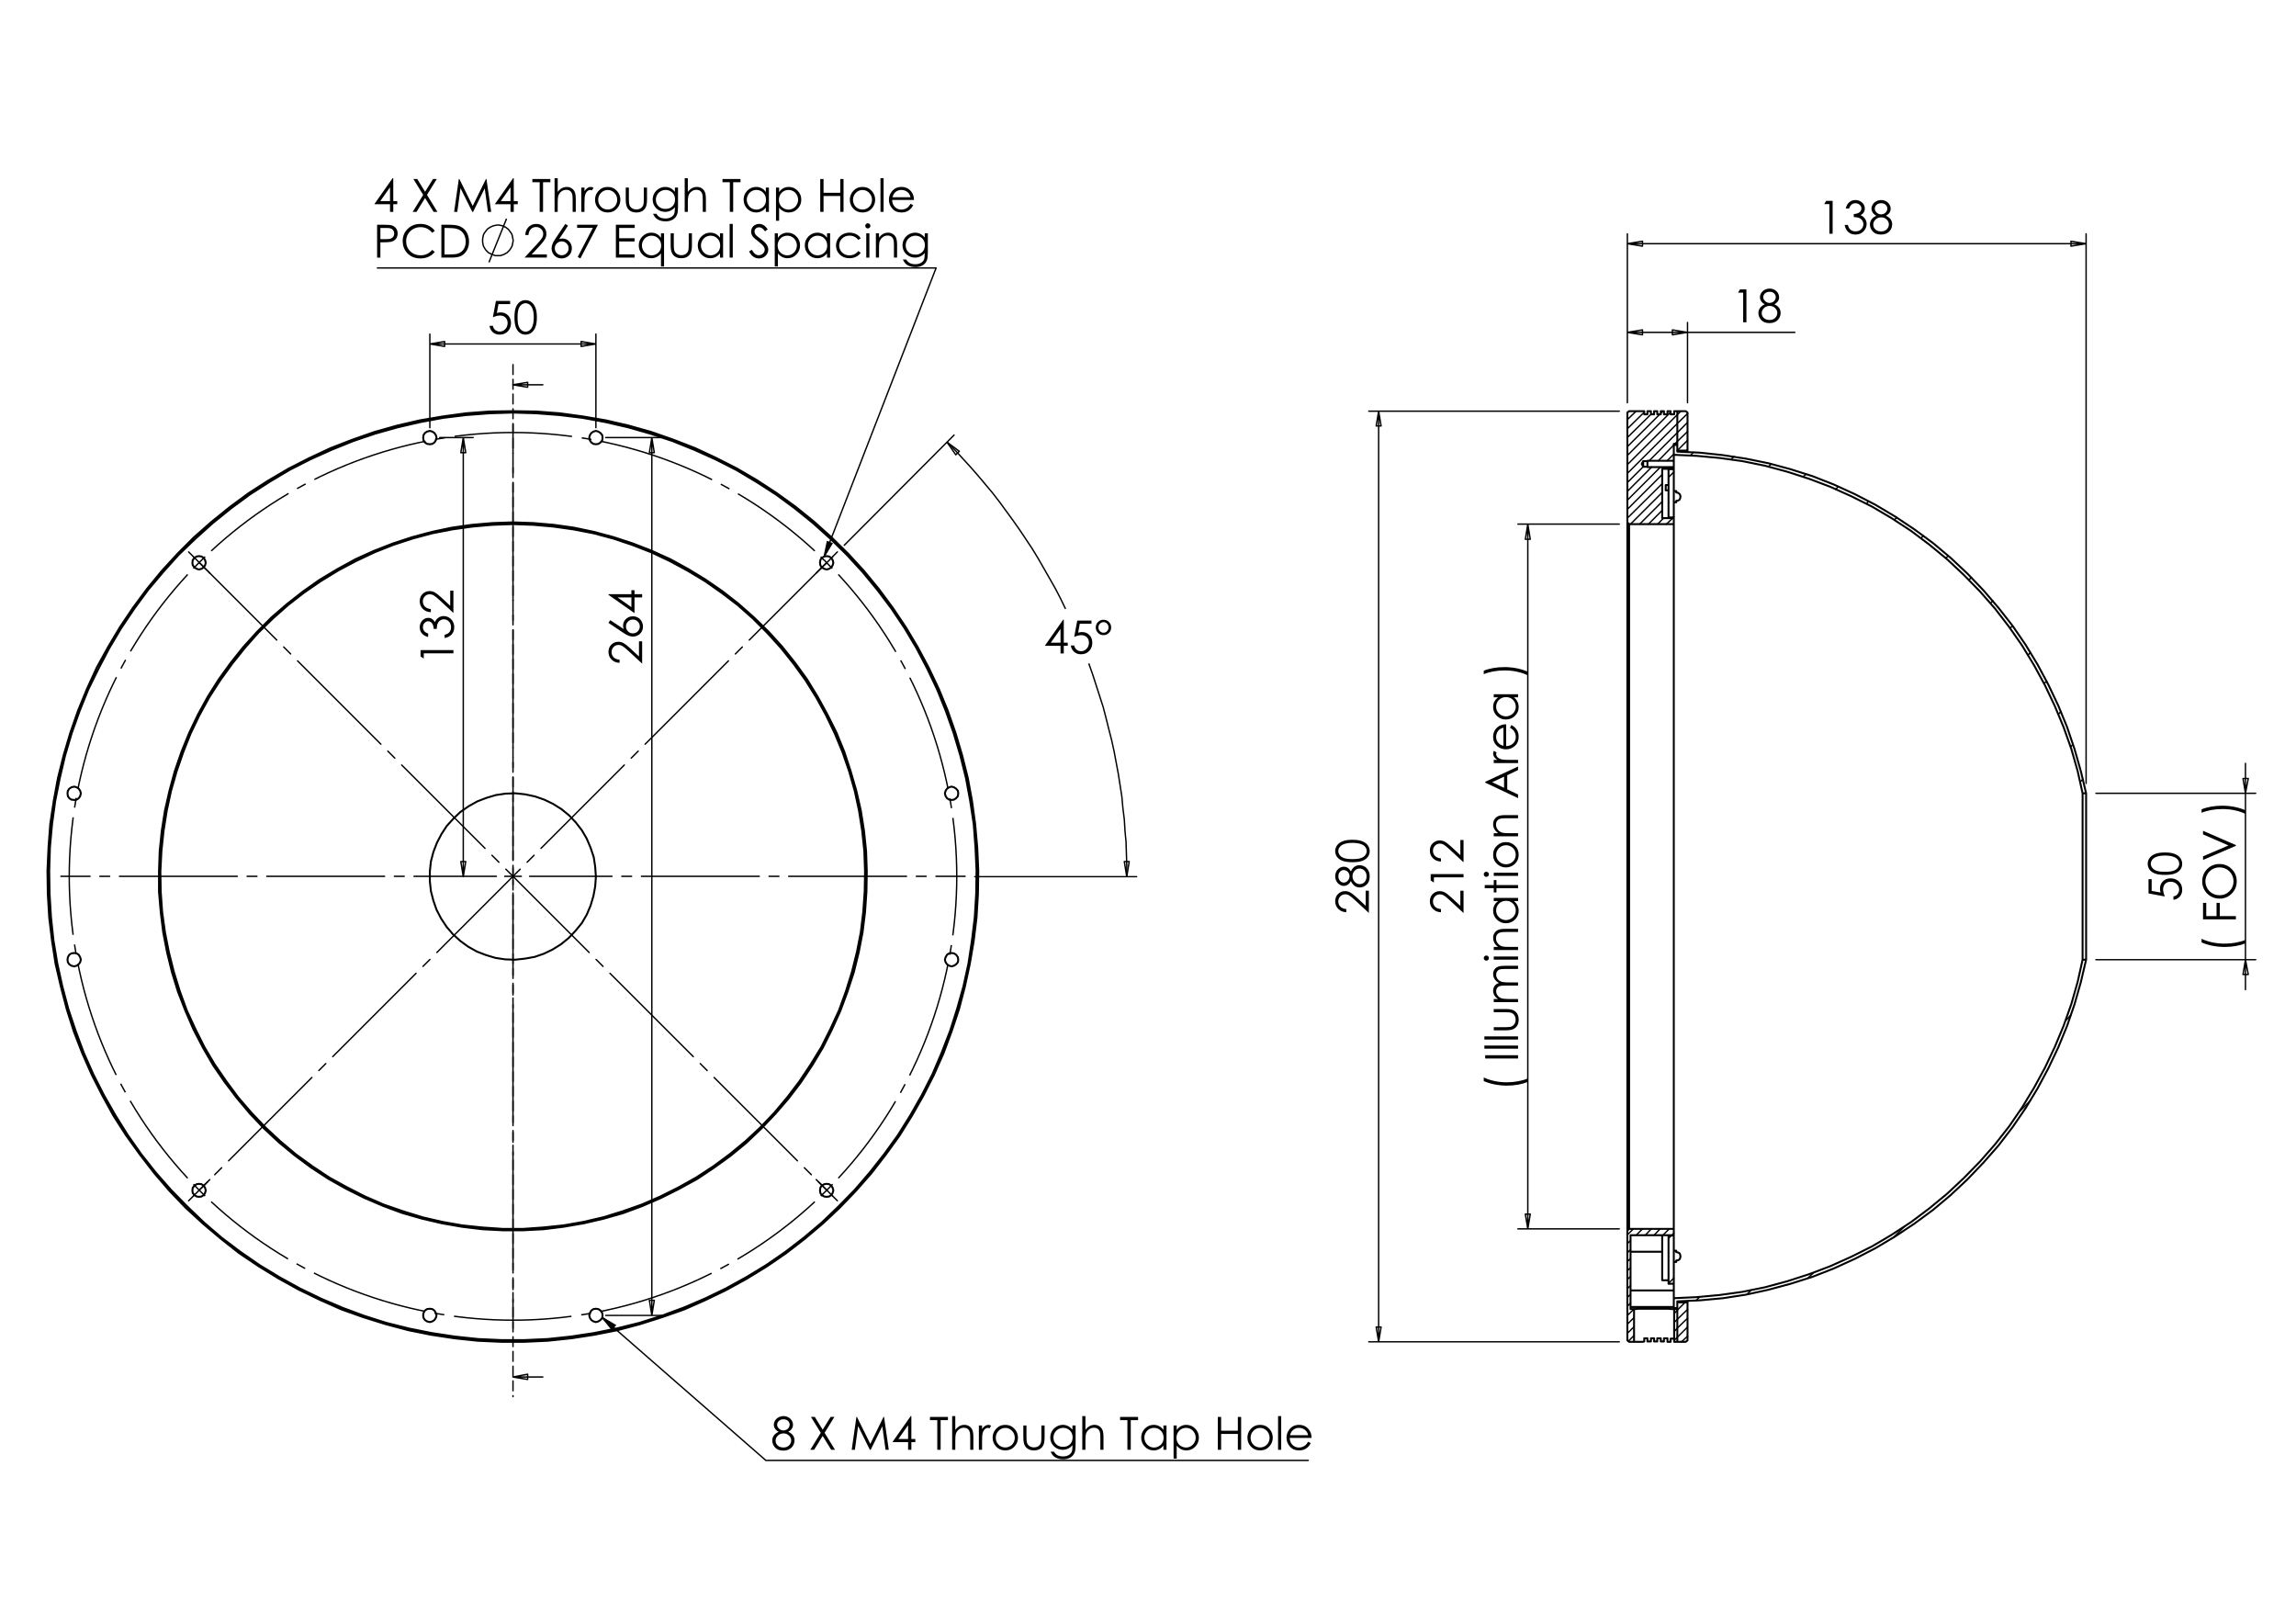 <?xml version="1.0" encoding="utf-8"?>
<!-- Generator: Adobe Illustrator 16.0.0, SVG Export Plug-In . SVG Version: 6.00 Build 0)  -->
<!DOCTYPE svg PUBLIC "-//W3C//DTD SVG 1.1//EN" "http://www.w3.org/Graphics/SVG/1.1/DTD/svg11.dtd">
<svg version="1.1" id="Ebene_1" xmlns="http://www.w3.org/2000/svg" xmlns:xlink="http://www.w3.org/1999/xlink" x="0px" y="0px"
	 width="841.89px" height="595.276px" viewBox="0 0 841.89 595.276" enable-background="new 0 0 841.89 595.276"
	 xml:space="preserve">
<g>
	<path d="M389.821,227.214h0.244v8.401h1.457v1.146h-1.457v2.8h-1.195v-2.8h-5.762L389.821,227.214z M388.871,235.615v-5.059
		l-3.567,5.059H388.871z"/>
	<path d="M400.215,227.517v1.146h-4.278l-0.602,3.285c0.522-0.154,0.995-0.23,1.414-0.23c1.096,0,1.999,0.367,2.71,1.101
		c0.711,0.734,1.067,1.675,1.067,2.821c0,0.792-0.183,1.517-0.548,2.178c-0.366,0.661-0.861,1.167-1.485,1.519
		c-0.625,0.352-1.347,0.528-2.165,0.528c-0.977,0-1.8-0.299-2.472-0.897c-0.671-0.598-1.072-1.372-1.203-2.321h1.235
		c0.093,0.464,0.25,0.841,0.471,1.13c0.221,0.29,0.515,0.523,0.884,0.7s0.754,0.266,1.158,0.266c0.791,0,1.471-0.3,2.038-0.899
		c0.568-0.599,0.852-1.349,0.852-2.249c0-0.812-0.257-1.472-0.77-1.979c-0.513-0.506-1.198-0.76-2.054-0.76
		c-0.709,0-1.569,0.216-2.579,0.647l1.114-5.986H400.215z"/>
	<path d="M407.441,230.031c0,0.792-0.275,1.459-0.826,2.002c-0.552,0.543-1.22,0.814-2.005,0.814s-1.452-0.273-1.997-0.819
		c-0.545-0.545-0.819-1.22-0.819-2.022c0-0.77,0.28-1.428,0.839-1.973c0.559-0.546,1.226-0.819,2.001-0.819
		c0.774,0,1.436,0.273,1.985,0.819C407.167,228.578,407.441,229.244,407.441,230.031z M406.468,230.046
		c0-0.554-0.178-1.019-0.532-1.394c-0.355-0.375-0.786-0.563-1.293-0.563c-0.513,0-0.954,0.189-1.322,0.567
		c-0.369,0.378-0.552,0.835-0.552,1.374c0,0.527,0.186,0.982,0.556,1.365c0.371,0.383,0.808,0.575,1.31,0.575
		s0.933-0.188,1.293-0.563C406.288,231.033,406.468,230.58,406.468,230.046z"/>
</g>
<g>
	<path d="M187.06,110.333v1.146h-4.278l-0.602,3.284c0.523-0.154,0.995-0.23,1.414-0.23c1.096,0,1.999,0.367,2.71,1.101
		c0.711,0.734,1.067,1.675,1.067,2.821c0,0.792-0.183,1.518-0.548,2.178c-0.366,0.66-0.861,1.167-1.485,1.519
		c-0.625,0.352-1.347,0.528-2.165,0.528c-0.977,0-1.801-0.299-2.472-0.897c-0.671-0.598-1.072-1.372-1.203-2.321h1.236
		c0.092,0.464,0.25,0.841,0.47,1.13c0.221,0.29,0.516,0.523,0.884,0.7c0.368,0.178,0.754,0.266,1.158,0.266
		c0.791,0,1.47-0.3,2.038-0.899c0.568-0.599,0.851-1.349,0.851-2.249c0-0.812-0.256-1.472-0.769-1.979
		c-0.513-0.507-1.198-0.761-2.054-0.761c-0.709,0-1.569,0.216-2.578,0.647l1.113-5.985H187.06z"/>
	<path d="M188.638,116.36c0-1.589,0.171-2.817,0.512-3.685c0.341-0.868,0.823-1.525,1.445-1.973
		c0.622-0.447,1.317-0.671,2.086-0.671c0.78,0,1.486,0.225,2.12,0.676c0.633,0.45,1.133,1.125,1.501,2.027
		c0.369,0.9,0.553,2.109,0.553,3.627c0,1.512-0.182,2.716-0.544,3.611c-0.363,0.896-0.864,1.571-1.502,2.027
		c-0.638,0.456-1.348,0.684-2.128,0.684c-0.769,0-1.462-0.221-2.079-0.663c-0.617-0.442-1.098-1.102-1.444-1.978
		S188.638,117.938,188.638,116.36z M189.776,116.38c0,1.361,0.121,2.389,0.364,3.086c0.243,0.696,0.602,1.225,1.076,1.585
		s0.977,0.541,1.506,0.541c0.535,0,1.034-0.176,1.498-0.529c0.463-0.352,0.815-0.88,1.056-1.585c0.3-0.858,0.45-1.891,0.45-3.098
		c0-1.212-0.133-2.205-0.401-2.979c-0.268-0.773-0.637-1.338-1.109-1.696c-0.472-0.358-0.97-0.537-1.494-0.537
		c-0.535,0-1.037,0.179-1.506,0.537c-0.469,0.357-0.827,0.885-1.072,1.582C189.898,113.983,189.776,115.014,189.776,116.38z"/>
</g>
<g>
	<path d="M227.183,241.854v1.154c-1.188-0.032-2.163-0.43-2.925-1.191s-1.145-1.701-1.145-2.82c0-1.108,0.358-2.004,1.073-2.689
		s1.559-1.027,2.531-1.027c0.683,0,1.323,0.163,1.921,0.49c0.597,0.327,1.407,0.96,2.429,1.902l3.231,3v-5.555h1.162v8.177
		l-4.973-4.6c-1-0.934-1.741-1.541-2.225-1.821c-0.484-0.281-0.993-0.422-1.529-0.422c-0.677,0-1.26,0.252-1.749,0.757
		c-0.489,0.505-0.734,1.123-0.734,1.854c0,0.77,0.257,1.409,0.77,1.919S226.255,241.783,227.183,241.854z"/>
	<path d="M223.113,228.348l0.647-0.99l4.929,3.256c-0.147-0.437-0.221-0.846-0.221-1.229c0-0.956,0.346-1.768,1.036-2.435
		c0.69-0.667,1.541-1,2.55-1c0.693,0,1.32,0.162,1.879,0.484s1.004,0.78,1.334,1.373c0.331,0.593,0.496,1.23,0.496,1.913
		c0,0.661-0.16,1.274-0.479,1.84s-0.769,1.009-1.347,1.332c-0.579,0.322-1.198,0.484-1.859,0.484c-0.491,0-1.009-0.1-1.552-0.299
		c-0.543-0.2-1.197-0.557-1.961-1.07L223.113,228.348z M229.524,229.67c0,0.7,0.248,1.297,0.742,1.792
		c0.494,0.494,1.093,0.742,1.797,0.742c0.699,0,1.295-0.248,1.79-0.742c0.494-0.495,0.741-1.091,0.741-1.791
		s-0.247-1.297-0.741-1.792c-0.494-0.494-1.09-0.742-1.79-0.742c-0.704,0-1.303,0.248-1.797,0.742
		C229.772,228.374,229.524,228.971,229.524,229.67z"/>
	<path d="M223.113,218.074v-0.245h8.401v-1.457h1.146v1.457h2.8v1.195h-2.8v5.763L223.113,218.074z M231.515,219.025h-5.059
		l5.059,3.567V219.025z"/>
</g>
<g>
	<path d="M154.209,240.692v-2.366h12.044v1.195h-10.866v1.891L154.209,240.692z"/>
	<path d="M157.001,232.286v1.228c-0.994-0.224-1.758-0.652-2.293-1.285c-0.535-0.633-0.802-1.381-0.802-2.244
		c0-0.627,0.143-1.212,0.43-1.755c0.287-0.542,0.673-0.963,1.159-1.261c0.486-0.297,0.994-0.446,1.523-0.446
		c1.037,0,1.858,0.516,2.464,1.547c0.235-0.578,0.579-1.053,1.032-1.424c0.639-0.524,1.354-0.786,2.146-0.786
		c0.682,0,1.333,0.18,1.952,0.541c0.62,0.359,1.099,0.851,1.438,1.473c0.338,0.622,0.508,1.318,0.508,2.087
		c0,1.037-0.299,1.902-0.897,2.595c-0.598,0.693-1.475,1.146-2.632,1.358v-1.179c0.781-0.207,1.346-0.504,1.695-0.892
		c0.442-0.496,0.663-1.13,0.663-1.899c0-0.873-0.262-1.575-0.786-2.104c-0.524-0.529-1.138-0.794-1.842-0.794
		c-0.47,0-0.909,0.133-1.318,0.397c-0.41,0.264-0.718,0.619-0.925,1.064c-0.208,0.445-0.336,1.134-0.385,2.067h-1.105
		c0-0.551-0.097-1.053-0.291-1.506c-0.193-0.453-0.441-0.781-0.741-0.986c-0.3-0.205-0.628-0.308-0.983-0.308
		c-0.523,0-0.977,0.209-1.359,0.626c-0.382,0.417-0.573,0.945-0.573,1.583c0,0.519,0.146,0.966,0.438,1.343
		C155.807,231.704,156.302,232.023,157.001,232.286z"/>
	<path d="M157.975,223.273v1.154c-1.188-0.032-2.163-0.43-2.925-1.19c-0.763-0.762-1.144-1.702-1.144-2.82
		c0-1.108,0.357-2.004,1.073-2.689c0.715-0.685,1.559-1.027,2.531-1.027c0.683,0,1.323,0.163,1.921,0.49
		c0.598,0.327,1.407,0.96,2.429,1.902l3.231,3v-5.555h1.163v8.177l-4.974-4.6c-0.999-0.934-1.741-1.541-2.224-1.821
		c-0.484-0.281-0.993-0.421-1.529-0.421c-0.677,0-1.26,0.252-1.75,0.757c-0.489,0.505-0.734,1.123-0.734,1.854
		c0,0.77,0.257,1.409,0.771,1.919S157.047,223.203,157.975,223.273z"/>
</g>
<g>
	<path d="M143.959,65.321h0.244v8.401h1.457v1.146h-1.457v2.8h-1.195v-2.8h-5.763L143.959,65.321z M143.008,73.723v-5.059
		l-3.567,5.059H143.008z"/>
	<path d="M151.582,65.625h1.408l2.882,4.687l2.899-4.687h1.389l-3.591,5.82l3.829,6.225h-1.407l-3.126-5.083l-3.137,5.083h-1.408
		l3.847-6.217L151.582,65.625z"/>
	<path d="M166.517,77.669l1.724-12.045h0.196l4.895,9.883l4.848-9.883h0.193l1.733,12.045h-1.18l-1.19-8.614l-4.257,8.614h-0.308
		l-4.308-8.68l-1.183,8.68H166.517z"/>
	<path d="M188.145,65.321h0.244v8.401h1.457v1.146h-1.457v2.8h-1.195v-2.8h-5.763L188.145,65.321z M187.194,73.723v-5.059
		l-3.567,5.059H187.194z"/>
	<path d="M195.207,66.804v-1.179h6.598v1.179h-2.685v10.866h-1.228V66.804H195.207z"/>
	<path d="M203.352,65.321h1.146v5.036c0.464-0.612,0.975-1.069,1.531-1.372c0.557-0.303,1.16-0.455,1.81-0.455
		c0.665,0,1.256,0.17,1.771,0.508c0.516,0.339,0.896,0.793,1.143,1.364c0.245,0.57,0.368,1.464,0.368,2.681v4.586h-1.146v-4.25
		c0-1.026-0.041-1.711-0.123-2.055c-0.142-0.589-0.4-1.033-0.773-1.331c-0.374-0.297-0.864-0.446-1.469-0.446
		c-0.693,0-1.314,0.229-1.862,0.688c-0.548,0.459-0.91,1.027-1.085,1.704c-0.109,0.437-0.164,1.244-0.164,2.423v3.268h-1.146V65.321
		z"/>
	<path d="M213.142,68.76h1.17v1.302c0.35-0.513,0.718-0.896,1.105-1.15c0.387-0.254,0.791-0.381,1.211-0.381
		c0.316,0,0.655,0.101,1.015,0.303l-0.598,0.966c-0.24-0.104-0.442-0.155-0.605-0.155c-0.382,0-0.75,0.157-1.105,0.471
		c-0.355,0.313-0.625,0.801-0.81,1.461c-0.142,0.508-0.213,1.534-0.213,3.079v3.014h-1.17V68.76z"/>
	<path d="M222.833,68.531c1.372,0,2.509,0.497,3.411,1.491c0.82,0.906,1.23,1.979,1.23,3.217c0,1.245-0.433,2.333-1.3,3.263
		c-0.866,0.931-1.98,1.396-3.341,1.396c-1.367,0-2.483-0.465-3.35-1.396c-0.867-0.931-1.3-2.019-1.3-3.263
		c0-1.233,0.41-2.304,1.23-3.209C220.316,69.031,221.456,68.531,222.833,68.531z M222.829,69.653c-0.953,0-1.771,0.353-2.456,1.056
		c-0.685,0.705-1.027,1.556-1.027,2.555c0,0.644,0.156,1.245,0.468,1.801c0.313,0.557,0.734,0.987,1.265,1.29
		c0.531,0.303,1.115,0.454,1.75,0.454c0.635,0,1.219-0.151,1.75-0.454c0.531-0.303,0.953-0.733,1.265-1.29
		c0.312-0.556,0.468-1.157,0.468-1.801c0-0.999-0.344-1.851-1.031-2.555C224.594,70.005,223.777,69.653,222.829,69.653z"/>
	<path d="M229.447,68.76h1.146v4.16c0,1.015,0.055,1.714,0.164,2.096c0.164,0.546,0.477,0.978,0.938,1.294s1.012,0.475,1.652,0.475
		s1.182-0.154,1.627-0.462c0.446-0.309,0.753-0.713,0.923-1.216c0.115-0.344,0.172-1.073,0.172-2.186v-4.16h1.17v4.373
		c0,1.229-0.143,2.154-0.43,2.776c-0.286,0.623-0.718,1.109-1.293,1.462c-0.576,0.352-1.297,0.528-2.165,0.528
		c-0.868,0-1.592-0.176-2.173-0.528c-0.581-0.353-1.015-0.844-1.301-1.475c-0.287-0.63-0.43-1.579-0.43-2.845V68.76z"/>
	<path d="M247.464,68.76h1.146v7.099c0,1.25-0.109,2.165-0.327,2.743c-0.301,0.819-0.822,1.449-1.563,1.891
		c-0.743,0.443-1.635,0.664-2.677,0.664c-0.764,0-1.451-0.108-2.059-0.325c-0.608-0.216-1.104-0.506-1.486-0.87
		c-0.381-0.364-0.734-0.896-1.056-1.597h1.245c0.338,0.589,0.775,1.026,1.311,1.31c0.536,0.284,1.199,0.426,1.991,0.426
		c0.781,0,1.441-0.146,1.979-0.437c0.538-0.292,0.922-0.657,1.151-1.098c0.229-0.441,0.344-1.152,0.344-2.134v-0.459
		c-0.432,0.546-0.959,0.965-1.582,1.257c-0.623,0.292-1.284,0.438-1.982,0.438c-0.82,0-1.59-0.203-2.312-0.61
		c-0.721-0.406-1.278-0.954-1.671-1.642c-0.393-0.688-0.59-1.444-0.59-2.268s0.205-1.593,0.615-2.305s0.977-1.276,1.7-1.69
		c0.724-0.415,1.487-0.623,2.29-0.623c0.667,0,1.288,0.138,1.864,0.414c0.576,0.275,1.132,0.73,1.667,1.363V68.76z M244.083,69.636
		c-0.649,0-1.252,0.157-1.809,0.471c-0.557,0.314-0.994,0.749-1.31,1.302c-0.316,0.554-0.475,1.153-0.475,1.797
		c0,0.977,0.328,1.785,0.982,2.424c0.655,0.639,1.503,0.958,2.545,0.958c1.053,0,1.9-0.316,2.542-0.95
		c0.642-0.633,0.962-1.465,0.962-2.498c0-0.671-0.147-1.271-0.442-1.797c-0.294-0.527-0.712-0.943-1.252-1.249
		S244.705,69.636,244.083,69.636z"/>
	<path d="M251.065,65.321h1.146v5.036c0.464-0.612,0.975-1.069,1.531-1.372c0.557-0.303,1.159-0.455,1.809-0.455
		c0.666,0,1.256,0.17,1.772,0.508c0.516,0.339,0.896,0.793,1.142,1.364s0.369,1.464,0.369,2.681v4.586h-1.146v-4.25
		c0-1.026-0.042-1.711-0.123-2.055c-0.142-0.589-0.4-1.033-0.773-1.331c-0.374-0.297-0.864-0.446-1.469-0.446
		c-0.693,0-1.314,0.229-1.862,0.688c-0.548,0.459-0.91,1.027-1.085,1.704c-0.109,0.437-0.164,1.244-0.164,2.423v3.268h-1.146V65.321
		z"/>
	<path d="M264.923,66.804v-1.179h6.598v1.179h-2.685v10.866h-1.228V66.804H264.923z"/>
	<path d="M281.941,68.76v8.909h-1.129v-1.532c-0.48,0.584-1.02,1.024-1.617,1.319c-0.598,0.294-1.251,0.442-1.96,0.442
		c-1.261,0-2.337-0.457-3.229-1.372c-0.893-0.915-1.338-2.027-1.338-3.337c0-1.283,0.45-2.38,1.351-3.291
		c0.9-0.912,1.983-1.368,3.249-1.368c0.732,0,1.393,0.156,1.985,0.467c0.592,0.311,1.112,0.778,1.56,1.4V68.76H281.941z
		 M277.361,69.636c-0.638,0-1.227,0.157-1.767,0.471c-0.539,0.313-0.968,0.754-1.288,1.321c-0.318,0.567-0.478,1.167-0.478,1.799
		c0,0.627,0.161,1.227,0.482,1.8c0.321,0.572,0.754,1.018,1.296,1.336c0.542,0.319,1.125,0.479,1.746,0.479
		c0.627,0,1.221-0.158,1.782-0.475s0.993-0.744,1.296-1.284c0.302-0.54,0.454-1.148,0.454-1.824c0-1.03-0.339-1.892-1.018-2.584
		C279.188,69.983,278.354,69.636,277.361,69.636z"/>
	<path d="M284.536,68.76h1.146v1.638c0.452-0.622,0.973-1.089,1.562-1.4c0.588-0.312,1.245-0.467,1.971-0.467
		c1.265,0,2.347,0.456,3.246,1.368c0.9,0.911,1.349,2.008,1.349,3.291c0,1.31-0.446,2.422-1.336,3.337
		c-0.892,0.915-1.967,1.372-3.227,1.372c-0.708,0-1.36-0.147-1.954-0.442c-0.594-0.295-1.131-0.734-1.611-1.319v4.791h-1.146V68.76z
		 M289.12,69.636c-0.991,0-1.825,0.347-2.503,1.039c-0.678,0.693-1.017,1.554-1.017,2.584c0,0.676,0.15,1.284,0.453,1.824
		c0.302,0.54,0.735,0.967,1.298,1.284s1.158,0.475,1.785,0.475c0.615,0,1.193-0.16,1.735-0.479c0.542-0.318,0.973-0.764,1.294-1.336
		c0.321-0.573,0.482-1.172,0.482-1.8c0-0.632-0.16-1.232-0.478-1.799c-0.318-0.567-0.747-1.008-1.287-1.321
		C290.345,69.793,289.757,69.636,289.12,69.636z"/>
	<path d="M300.768,65.625h1.203v5.052h6.131v-5.052h1.203v12.045h-1.203v-5.814h-6.131v5.814h-1.203V65.625z"/>
	<path d="M316.263,68.531c1.372,0,2.509,0.497,3.411,1.491c0.82,0.906,1.23,1.979,1.23,3.217c0,1.245-0.433,2.333-1.3,3.263
		c-0.866,0.931-1.98,1.396-3.341,1.396c-1.367,0-2.483-0.465-3.35-1.396c-0.867-0.931-1.3-2.019-1.3-3.263
		c0-1.233,0.41-2.304,1.23-3.209C313.745,69.031,314.885,68.531,316.263,68.531z M316.258,69.653c-0.953,0-1.771,0.353-2.456,1.056
		c-0.685,0.705-1.027,1.556-1.027,2.555c0,0.644,0.156,1.245,0.468,1.801c0.312,0.557,0.734,0.987,1.265,1.29
		c0.531,0.303,1.114,0.454,1.75,0.454s1.219-0.151,1.75-0.454c0.531-0.303,0.953-0.733,1.265-1.29
		c0.312-0.556,0.468-1.157,0.468-1.801c0-0.999-0.344-1.851-1.031-2.555C318.023,70.005,317.206,69.653,316.258,69.653z"/>
	<path d="M322.852,65.321h1.146v12.348h-1.146V65.321z"/>
	<path d="M333.877,74.713l0.966,0.507c-0.316,0.623-0.682,1.125-1.098,1.507c-0.415,0.382-0.882,0.673-1.401,0.872
		c-0.519,0.199-1.106,0.299-1.762,0.299c-1.453,0-2.588-0.476-3.408-1.429s-1.229-2.029-1.229-3.23c0-1.13,0.347-2.137,1.041-3.021
		c0.879-1.125,2.056-1.687,3.532-1.687c1.518,0,2.73,0.576,3.637,1.729c0.645,0.813,0.972,1.828,0.983,3.046h-8.014
		c0.021,1.035,0.352,1.883,0.991,2.544c0.64,0.662,1.429,0.993,2.369,0.993c0.454,0,0.895-0.079,1.324-0.237
		c0.429-0.158,0.793-0.367,1.094-0.628C333.203,75.717,333.528,75.295,333.877,74.713z M333.877,72.314
		c-0.153-0.611-0.375-1.1-0.668-1.465s-0.679-0.661-1.159-0.885c-0.481-0.223-0.986-0.335-1.517-0.335
		c-0.874,0-1.625,0.281-2.254,0.843c-0.458,0.41-0.806,1.023-1.041,1.842H333.877z"/>
</g>
<g>
	<path d="M138.277,82.394h2.398c1.375,0,2.303,0.06,2.784,0.18c0.688,0.169,1.25,0.518,1.687,1.044
		c0.437,0.527,0.655,1.188,0.655,1.985c0,0.802-0.213,1.464-0.639,1.986c-0.426,0.521-1.012,0.872-1.76,1.052
		c-0.545,0.131-1.566,0.196-3.062,0.196h-0.859v5.601h-1.204V82.394z M139.481,83.573v4.085l2.039,0.024
		c0.824,0,1.427-0.075,1.809-0.224c0.382-0.15,0.682-0.393,0.901-0.728c0.218-0.334,0.327-0.709,0.327-1.124
		c0-0.403-0.109-0.772-0.327-1.107c-0.219-0.335-0.507-0.574-0.864-0.715c-0.358-0.142-0.943-0.212-1.756-0.212H139.481z"/>
	<path d="M159.424,84.629l-0.95,0.729c-0.524-0.683-1.153-1.2-1.887-1.552c-0.734-0.352-1.541-0.529-2.419-0.529
		c-0.96,0-1.85,0.231-2.668,0.692s-1.454,1.081-1.903,1.858c-0.451,0.778-0.676,1.653-0.676,2.625c0,1.469,0.503,2.694,1.511,3.677
		c1.007,0.982,2.277,1.474,3.811,1.474c1.687,0,3.098-0.66,4.233-1.981l0.95,0.72c-0.601,0.765-1.35,1.355-2.248,1.773
		s-1.901,0.626-3.009,0.626c-2.106,0-3.769-0.701-4.986-2.104c-1.02-1.185-1.531-2.615-1.531-4.291c0-1.763,0.619-3.247,1.854-4.45
		c1.236-1.204,2.785-1.806,4.646-1.806c1.124,0,2.139,0.223,3.046,0.668C158.103,83.203,158.845,83.827,159.424,84.629z"/>
	<path d="M161.838,94.438V82.394h2.497c1.801,0,3.108,0.145,3.922,0.434c1.168,0.409,2.081,1.119,2.739,2.129
		c0.657,1.01,0.986,2.213,0.986,3.611c0,1.207-0.261,2.268-0.782,3.185s-1.198,1.594-2.03,2.03c-0.832,0.438-1.999,0.655-3.5,0.655
		H161.838z M162.993,93.3h1.392c1.665,0,2.819-0.104,3.463-0.311c0.906-0.294,1.619-0.825,2.137-1.591
		c0.518-0.767,0.777-1.703,0.777-2.81c0-1.162-0.281-2.155-0.843-2.979c-0.562-0.823-1.345-1.388-2.35-1.693
		c-0.753-0.229-1.995-0.343-3.725-0.343h-0.851V93.3z"/>
</g>
<path fill="none" stroke="#000000" stroke-width="0.51" stroke-miterlimit="10" d="M179.289,96.176l6.45-15.995 M188.189,88.178
	l-0.128-0.645l-0.129-0.645l-0.129-0.645l-0.258-0.646l-0.387-0.516l-0.387-0.516l-0.387-0.516l-0.516-0.387l-0.516-0.387
	l-0.645-0.259l-0.516-0.257l-0.645-0.129l-0.646-0.129h-0.645l-0.645,0.129l-0.645,0.129l-0.645,0.257l-0.517,0.259l-0.645,0.387
	l-0.516,0.387l-0.387,0.516l-0.388,0.516l-0.387,0.516l-0.259,0.646l-0.128,0.645l-0.129,0.645v0.645v0.645l0.129,0.646l0.128,0.645
	l0.259,0.516l0.387,0.645l0.388,0.516l0.387,0.387l0.516,0.516l0.645,0.258l0.517,0.387l0.645,0.128l0.645,0.258h0.645h0.645h0.646
	l0.645-0.258l0.516-0.128l0.645-0.387l0.516-0.258l0.516-0.516l0.387-0.387l0.387-0.516l0.387-0.645l0.258-0.516l0.129-0.645
	l0.129-0.646L188.189,88.178"/>
<g>
	<path d="M193.775,86.16h-1.155c0.033-1.188,0.43-2.163,1.191-2.925c0.761-0.763,1.702-1.145,2.821-1.145
		c1.108,0,2.005,0.357,2.69,1.073c0.685,0.715,1.027,1.559,1.027,2.531c0,0.683-0.163,1.323-0.49,1.921
		c-0.327,0.597-0.961,1.407-1.903,2.429l-3,3.231h5.557v1.162h-8.18l4.601-4.973c0.934-1,1.541-1.741,1.822-2.225
		c0.281-0.484,0.422-0.993,0.422-1.529c0-0.677-0.253-1.26-0.757-1.749c-0.505-0.489-1.124-0.734-1.855-0.734
		c-0.77,0-1.41,0.257-1.92,0.77C194.136,84.512,193.845,85.232,193.775,86.16z"/>
	<path d="M207.285,82.09l0.991,0.647l-3.257,4.929c0.437-0.147,0.846-0.221,1.229-0.221c0.957,0,1.769,0.345,2.436,1.036
		c0.667,0.69,1.001,1.541,1.001,2.55c0,0.693-0.162,1.32-0.484,1.879s-0.78,1.004-1.373,1.334c-0.593,0.331-1.231,0.496-1.914,0.496
		c-0.661,0-1.275-0.16-1.84-0.479s-1.01-0.769-1.332-1.347c-0.322-0.579-0.483-1.198-0.483-1.859c0-0.491,0.1-1.009,0.299-1.552
		c0.199-0.543,0.556-1.197,1.07-1.961L207.285,82.09z M205.963,88.501c-0.7,0-1.298,0.248-1.792,0.742
		c-0.494,0.494-0.742,1.093-0.742,1.797c0,0.699,0.248,1.295,0.742,1.79c0.495,0.494,1.093,0.741,1.792,0.741
		c0.7,0,1.297-0.247,1.792-0.741c0.495-0.494,0.742-1.09,0.742-1.79c0-0.704-0.247-1.303-0.742-1.797
		C207.26,88.749,206.663,88.501,205.963,88.501z"/>
	<path d="M211.625,82.394h7.64l-6.444,12.348l-0.998-0.511l5.561-10.69h-5.759V82.394z"/>
	<path d="M225.832,82.394h6.902v1.179h-5.699v3.774h5.649v1.179h-5.649v4.733h5.649v1.179h-6.853V82.394z"/>
	<path d="M243.494,85.529v12.167h-1.13v-4.79c-0.481,0.584-1.02,1.024-1.618,1.319c-0.598,0.294-1.251,0.442-1.961,0.442
		c-1.261,0-2.338-0.457-3.23-1.372c-0.893-0.915-1.339-2.027-1.339-3.337c0-1.283,0.45-2.38,1.351-3.291
		c0.901-0.912,1.984-1.368,3.251-1.368c0.731,0,1.393,0.155,1.985,0.467c0.592,0.311,1.112,0.778,1.56,1.4v-1.638H243.494z
		 M238.913,86.405c-0.638,0-1.228,0.157-1.767,0.47c-0.54,0.314-0.969,0.754-1.288,1.321c-0.319,0.567-0.479,1.167-0.479,1.799
		c0,0.627,0.161,1.227,0.482,1.8c0.322,0.572,0.754,1.018,1.296,1.336c0.542,0.319,1.125,0.479,1.746,0.479
		c0.627,0,1.221-0.158,1.783-0.475c0.562-0.316,0.994-0.744,1.296-1.284c0.303-0.54,0.454-1.148,0.454-1.824
		c0-1.03-0.339-1.892-1.019-2.584C240.74,86.752,239.904,86.405,238.913,86.405z"/>
	<path d="M245.917,85.529h1.146v4.16c0,1.015,0.054,1.714,0.164,2.096c0.164,0.546,0.477,0.978,0.938,1.294
		c0.462,0.316,1.013,0.475,1.652,0.475c0.64,0,1.183-0.154,1.628-0.462c0.446-0.309,0.753-0.713,0.923-1.216
		c0.114-0.344,0.172-1.073,0.172-2.186v-4.16h1.17v4.373c0,1.229-0.144,2.154-0.43,2.776c-0.287,0.623-0.718,1.109-1.293,1.462
		c-0.576,0.352-1.298,0.528-2.166,0.528s-1.593-0.176-2.174-0.528c-0.581-0.353-1.015-0.844-1.302-1.474
		c-0.287-0.63-0.43-1.579-0.43-2.845V85.529z"/>
	<path d="M265.134,85.529v8.909h-1.13v-1.531c-0.48,0.584-1.019,1.024-1.617,1.319c-0.598,0.294-1.252,0.442-1.961,0.442
		c-1.262,0-2.338-0.457-3.23-1.372s-1.339-2.027-1.339-3.337c0-1.283,0.45-2.38,1.351-3.291c0.9-0.912,1.984-1.368,3.25-1.368
		c0.731,0,1.394,0.155,1.986,0.467c0.592,0.311,1.112,0.778,1.56,1.4v-1.638H265.134z M260.553,86.405
		c-0.638,0-1.227,0.157-1.767,0.47c-0.54,0.314-0.969,0.754-1.288,1.321c-0.319,0.567-0.478,1.167-0.478,1.799
		c0,0.627,0.16,1.227,0.482,1.8c0.322,0.572,0.754,1.018,1.297,1.336c0.542,0.319,1.125,0.479,1.746,0.479
		c0.627,0,1.221-0.158,1.783-0.475s0.994-0.744,1.296-1.284c0.302-0.54,0.454-1.148,0.454-1.824c0-1.03-0.339-1.892-1.018-2.584
		C262.381,86.752,261.546,86.405,260.553,86.405z"/>
	<path d="M267.542,82.09h1.146v12.348h-1.146V82.09z"/>
	<path d="M274.658,92.194l1.024-0.614c0.72,1.327,1.553,1.99,2.497,1.99c0.404,0,0.783-0.094,1.138-0.282
		c0.354-0.189,0.625-0.441,0.811-0.757c0.186-0.317,0.278-0.653,0.278-1.008c0-0.403-0.136-0.799-0.409-1.187
		c-0.377-0.535-1.064-1.179-2.063-1.933c-1.005-0.758-1.629-1.307-1.875-1.646c-0.425-0.568-0.639-1.182-0.639-1.843
		c0-0.523,0.125-1.001,0.377-1.433c0.251-0.431,0.604-0.771,1.061-1.02c0.456-0.249,0.951-0.373,1.486-0.373
		c0.568,0,1.099,0.141,1.593,0.422c0.494,0.281,1.017,0.798,1.568,1.552l-0.982,0.745c-0.453-0.601-0.839-0.997-1.159-1.188
		c-0.319-0.191-0.667-0.286-1.044-0.286c-0.486,0-0.883,0.147-1.191,0.442c-0.309,0.294-0.463,0.658-0.463,1.089
		c0,0.262,0.054,0.516,0.163,0.762c0.11,0.246,0.309,0.513,0.598,0.802c0.158,0.153,0.677,0.554,1.556,1.204
		c1.042,0.77,1.758,1.455,2.146,2.056c0.387,0.6,0.582,1.204,0.582,1.809c0,0.874-0.332,1.632-0.995,2.276s-1.47,0.966-2.419,0.966
		c-0.731,0-1.395-0.195-1.99-0.586C275.708,93.765,275.16,93.112,274.658,92.194z"/>
	<path d="M284.083,85.529h1.146v1.638c0.453-0.622,0.973-1.089,1.563-1.4c0.589-0.312,1.246-0.467,1.972-0.467
		c1.265,0,2.347,0.456,3.247,1.368c0.9,0.911,1.35,2.008,1.35,3.291c0,1.31-0.446,2.422-1.338,3.337s-1.967,1.372-3.227,1.372
		c-0.709,0-1.36-0.147-1.955-0.442c-0.594-0.295-1.131-0.734-1.611-1.319v4.79h-1.146V85.529z M288.668,86.405
		c-0.992,0-1.826,0.347-2.504,1.039c-0.679,0.693-1.018,1.554-1.018,2.584c0,0.676,0.151,1.284,0.454,1.824
		c0.302,0.54,0.735,0.967,1.299,1.284c0.564,0.316,1.159,0.475,1.785,0.475c0.616,0,1.194-0.16,1.736-0.479
		c0.542-0.318,0.973-0.764,1.295-1.336c0.321-0.573,0.482-1.172,0.482-1.8c0-0.632-0.16-1.232-0.478-1.799
		c-0.318-0.567-0.747-1.007-1.287-1.321C289.893,86.563,289.305,86.405,288.668,86.405z"/>
	<path d="M304.38,85.529v8.909h-1.13v-1.531c-0.48,0.584-1.02,1.024-1.617,1.319c-0.598,0.294-1.252,0.442-1.961,0.442
		c-1.261,0-2.338-0.457-3.23-1.372s-1.339-2.027-1.339-3.337c0-1.283,0.451-2.38,1.352-3.291c0.9-0.912,1.984-1.368,3.25-1.368
		c0.731,0,1.394,0.155,1.986,0.467c0.592,0.311,1.112,0.778,1.56,1.4v-1.638H304.38z M299.799,86.405
		c-0.638,0-1.227,0.157-1.767,0.47c-0.54,0.314-0.97,0.754-1.288,1.321c-0.319,0.567-0.479,1.167-0.479,1.799
		c0,0.627,0.161,1.227,0.482,1.8c0.322,0.572,0.754,1.018,1.296,1.336c0.542,0.319,1.125,0.479,1.746,0.479
		c0.627,0,1.222-0.158,1.783-0.475c0.561-0.316,0.994-0.744,1.296-1.284c0.303-0.54,0.454-1.148,0.454-1.824
		c0-1.03-0.339-1.892-1.018-2.584C301.627,86.752,300.792,86.405,299.799,86.405z"/>
	<path d="M315.606,87.38l-0.908,0.565c-0.785-1.043-1.857-1.564-3.215-1.564c-1.085,0-1.985,0.349-2.703,1.046
		c-0.717,0.698-1.075,1.546-1.075,2.544c0,0.648,0.165,1.26,0.495,1.832c0.33,0.572,0.783,1.017,1.358,1.333
		c0.575,0.316,1.219,0.475,1.934,0.475c1.309,0,2.377-0.521,3.206-1.564l0.908,0.598c-0.425,0.642-0.997,1.139-1.715,1.492
		s-1.535,0.53-2.452,0.53c-1.409,0-2.577-0.447-3.505-1.343c-0.928-0.895-1.392-1.984-1.392-3.267c0-0.863,0.217-1.664,0.65-2.403
		c0.434-0.74,1.03-1.317,1.79-1.731c0.758-0.415,1.607-0.623,2.546-0.623c0.589,0,1.159,0.09,1.707,0.27
		c0.549,0.18,1.014,0.415,1.396,0.704C315.015,86.564,315.339,86.933,315.606,87.38z"/>
	<path d="M318.207,81.861c0.261,0,0.483,0.093,0.668,0.278c0.185,0.186,0.277,0.41,0.277,0.671c0,0.256-0.092,0.478-0.277,0.663
		c-0.185,0.186-0.408,0.279-0.668,0.279c-0.255,0-0.476-0.093-0.661-0.279c-0.185-0.186-0.277-0.407-0.277-0.663
		c0-0.262,0.092-0.486,0.277-0.671C317.731,81.954,317.951,81.861,318.207,81.861z M317.637,85.529h1.146v8.909h-1.146V85.529z"/>
	<path d="M321.167,85.529h1.146v1.597c0.458-0.611,0.966-1.069,1.523-1.372c0.557-0.303,1.162-0.455,1.817-0.455
		c0.666,0,1.257,0.169,1.773,0.507c0.516,0.339,0.896,0.794,1.142,1.368c0.246,0.573,0.369,1.465,0.369,2.677v4.585h-1.146v-4.25
		c0-1.026-0.042-1.711-0.127-2.055c-0.133-0.589-0.387-1.033-0.764-1.331s-0.868-0.446-1.474-0.446
		c-0.693,0-1.314,0.229-1.863,0.687c-0.549,0.458-0.91,1.027-1.085,1.704c-0.109,0.442-0.164,1.25-0.164,2.423v3.267h-1.146V85.529z
		"/>
	<path d="M339.074,85.529h1.146v7.099c0,1.25-0.109,2.165-0.327,2.743c-0.3,0.819-0.822,1.449-1.563,1.892
		c-0.743,0.442-1.635,0.663-2.678,0.663c-0.764,0-1.45-0.108-2.059-0.324s-1.104-0.506-1.486-0.87
		c-0.382-0.365-0.734-0.897-1.057-1.598h1.245c0.339,0.589,0.776,1.026,1.312,1.31c0.536,0.284,1.2,0.426,1.992,0.426
		c0.781,0,1.441-0.146,1.98-0.437c0.538-0.292,0.922-0.657,1.152-1.098c0.229-0.441,0.344-1.152,0.344-2.134v-0.459
		c-0.432,0.546-0.959,0.965-1.583,1.257c-0.623,0.292-1.284,0.438-1.983,0.438c-0.82,0-1.59-0.203-2.312-0.61
		c-0.721-0.407-1.278-0.954-1.672-1.642s-0.59-1.444-0.59-2.268s0.205-1.593,0.615-2.305c0.41-0.712,0.977-1.276,1.701-1.69
		c0.725-0.415,1.488-0.623,2.291-0.623c0.667,0,1.288,0.138,1.865,0.414s1.133,0.73,1.668,1.363V85.529z M335.692,86.405
		c-0.65,0-1.253,0.157-1.81,0.471c-0.557,0.314-0.994,0.748-1.31,1.302c-0.317,0.554-0.475,1.153-0.475,1.797
		c0,0.977,0.328,1.785,0.983,2.423c0.655,0.639,1.503,0.958,2.546,0.958c1.054,0,1.901-0.316,2.542-0.95
		c0.642-0.633,0.962-1.466,0.962-2.498c0-0.671-0.148-1.271-0.442-1.797c-0.295-0.527-0.712-0.943-1.252-1.25
		C336.896,86.559,336.314,86.405,335.692,86.405z"/>
</g>
<g>
	<path d="M289.05,524.907c0.813,0.404,1.396,0.865,1.747,1.384c0.352,0.519,0.528,1.108,0.528,1.769
		c0,0.928-0.303,1.747-0.909,2.457c-0.742,0.866-1.803,1.301-3.184,1.301c-1.332,0-2.341-0.381-3.029-1.142
		c-0.687-0.762-1.031-1.602-1.031-2.519c0-0.672,0.18-1.275,0.54-1.813c0.36-0.537,0.961-1.017,1.801-1.437
		c-0.589-0.306-1.031-0.685-1.326-1.139c-0.295-0.453-0.442-0.938-0.442-1.458c0-0.523,0.157-1.035,0.471-1.535
		c0.313-0.499,0.748-0.893,1.301-1.179s1.153-0.43,1.797-0.43c0.627,0,1.208,0.145,1.744,0.434c0.535,0.29,0.954,0.683,1.256,1.18
		s0.455,1.018,0.455,1.563c0,0.547-0.144,1.032-0.43,1.457C290.052,524.227,289.623,524.595,289.05,524.907z M287.31,525.512
		c-0.828,0-1.523,0.27-2.084,0.807c-0.561,0.538-0.842,1.164-0.842,1.88c0,0.441,0.12,0.859,0.36,1.252
		c0.24,0.393,0.575,0.696,1.005,0.909c0.431,0.213,0.929,0.319,1.496,0.319c0.877,0,1.575-0.26,2.092-0.778s0.777-1.124,0.777-1.817
		c0-0.672-0.274-1.268-0.822-1.789C288.744,525.773,288.084,525.512,287.31,525.512z M287.252,520.337
		c-0.662,0-1.209,0.195-1.644,0.585c-0.435,0.391-0.652,0.856-0.652,1.396c0,0.535,0.233,1.02,0.701,1.454
		c0.467,0.434,1.013,0.65,1.636,0.65c0.398,0,0.776-0.098,1.131-0.295c0.355-0.196,0.633-0.465,0.832-0.807
		c0.2-0.341,0.299-0.684,0.299-1.027c0-0.485-0.196-0.934-0.59-1.343C288.573,520.542,288.001,520.337,287.252,520.337z"/>
	<path d="M297.37,519.469h1.408l2.882,4.688l2.9-4.688h1.388l-3.591,5.82l3.828,6.225h-1.407l-3.126-5.083l-3.137,5.083h-1.408
		l3.847-6.217L297.37,519.469z"/>
	<path d="M312.304,531.514l1.724-12.045h0.196l4.895,9.884l4.848-9.884h0.193l1.733,12.045h-1.18l-1.19-8.613l-4.257,8.613h-0.308
		l-4.308-8.679l-1.183,8.679H312.304z"/>
	<path d="M333.932,519.167h0.244v8.401h1.457v1.146h-1.457v2.801h-1.195v-2.801h-5.763L333.932,519.167z M332.981,527.568v-5.06
		l-3.567,5.06H332.981z"/>
	<path d="M340.994,520.648v-1.179h6.598v1.179h-2.685v10.866h-1.228v-10.866H340.994z"/>
	<path d="M349.139,519.167h1.146v5.036c0.464-0.611,0.975-1.069,1.531-1.372c0.557-0.303,1.16-0.454,1.81-0.454
		c0.666,0,1.256,0.169,1.771,0.508c0.516,0.338,0.896,0.792,1.143,1.363c0.245,0.57,0.368,1.464,0.368,2.682v4.585h-1.146v-4.249
		c0-1.026-0.041-1.712-0.123-2.056c-0.142-0.59-0.4-1.032-0.773-1.331c-0.374-0.297-0.864-0.445-1.469-0.445
		c-0.693,0-1.313,0.229-1.862,0.688c-0.548,0.458-0.91,1.025-1.085,1.702c-0.109,0.438-0.164,1.246-0.164,2.425v3.267h-1.146
		V519.167z"/>
	<path d="M358.929,522.605h1.17v1.303c0.35-0.514,0.718-0.897,1.105-1.15c0.387-0.255,0.791-0.381,1.211-0.381
		c0.316,0,0.655,0.101,1.015,0.303l-0.598,0.966c-0.24-0.104-0.442-0.155-0.605-0.155c-0.382,0-0.75,0.157-1.105,0.471
		c-0.355,0.314-0.625,0.801-0.81,1.462c-0.142,0.508-0.213,1.534-0.213,3.078v3.014h-1.17V522.605z"/>
	<path d="M368.621,522.376c1.372,0,2.509,0.496,3.411,1.49c0.82,0.905,1.23,1.979,1.23,3.218c0,1.244-0.434,2.332-1.3,3.263
		c-0.866,0.931-1.98,1.396-3.341,1.396c-1.367,0-2.483-0.465-3.35-1.396c-0.867-0.931-1.3-2.019-1.3-3.263
		c0-1.233,0.41-2.304,1.23-3.21C366.103,522.875,367.243,522.376,368.621,522.376z M368.616,523.498
		c-0.953,0-1.771,0.353-2.456,1.057s-1.027,1.557-1.027,2.555c0,0.645,0.156,1.244,0.468,1.802c0.313,0.557,0.734,0.986,1.265,1.29
		c0.531,0.303,1.115,0.454,1.75,0.454c0.636,0,1.219-0.151,1.75-0.454c0.531-0.304,0.953-0.733,1.265-1.29
		c0.312-0.558,0.468-1.157,0.468-1.802c0-0.998-0.344-1.851-1.031-2.555S369.564,523.498,368.616,523.498z"/>
	<path d="M375.234,522.605h1.146v4.16c0,1.016,0.055,1.714,0.164,2.096c0.164,0.547,0.477,0.978,0.938,1.294
		c0.462,0.317,1.012,0.476,1.652,0.476s1.182-0.154,1.627-0.463c0.446-0.308,0.753-0.714,0.923-1.217
		c0.115-0.343,0.172-1.072,0.172-2.186v-4.16h1.171v4.372c0,1.229-0.144,2.154-0.43,2.776c-0.286,0.622-0.718,1.109-1.293,1.462
		c-0.575,0.353-1.297,0.527-2.165,0.527c-0.867,0-1.592-0.175-2.173-0.527c-0.581-0.353-1.015-0.844-1.301-1.474
		c-0.287-0.631-0.43-1.579-0.43-2.846V522.605z"/>
	<path d="M393.251,522.605h1.146v7.1c0,1.251-0.109,2.165-0.327,2.743c-0.301,0.818-0.822,1.449-1.563,1.892
		c-0.743,0.441-1.635,0.663-2.677,0.663c-0.764,0-1.451-0.108-2.059-0.324c-0.608-0.217-1.104-0.507-1.486-0.871
		c-0.381-0.363-0.734-0.896-1.056-1.597h1.245c0.338,0.59,0.775,1.026,1.311,1.311c0.536,0.283,1.199,0.425,1.991,0.425
		c0.781,0,1.441-0.145,1.979-0.436c0.538-0.292,0.922-0.657,1.151-1.098s0.344-1.152,0.344-2.135v-0.459
		c-0.432,0.546-0.959,0.965-1.582,1.257c-0.623,0.292-1.284,0.438-1.982,0.438c-0.819,0-1.59-0.203-2.312-0.61
		c-0.721-0.406-1.278-0.953-1.671-1.641c-0.394-0.688-0.59-1.444-0.59-2.269s0.205-1.593,0.615-2.305
		c0.41-0.713,0.977-1.276,1.7-1.691c0.724-0.414,1.487-0.622,2.29-0.622c0.667,0,1.288,0.138,1.865,0.413
		c0.576,0.275,1.132,0.73,1.667,1.363V522.605z M389.87,523.482c-0.649,0-1.252,0.157-1.809,0.471
		c-0.557,0.313-0.994,0.748-1.31,1.302s-0.475,1.153-0.475,1.797c0,0.979,0.328,1.785,0.982,2.425
		c0.655,0.638,1.503,0.957,2.546,0.957c1.053,0,1.9-0.316,2.542-0.95c0.641-0.633,0.961-1.465,0.961-2.497
		c0-0.671-0.147-1.27-0.442-1.797s-0.712-0.942-1.252-1.248C391.074,523.635,390.492,523.482,389.87,523.482z"/>
	<path d="M396.852,519.167h1.146v5.036c0.464-0.611,0.975-1.069,1.531-1.372c0.557-0.303,1.16-0.454,1.81-0.454
		c0.665,0,1.256,0.169,1.771,0.508c0.516,0.338,0.896,0.792,1.142,1.363c0.246,0.57,0.369,1.464,0.369,2.682v4.585h-1.146v-4.249
		c0-1.026-0.041-1.712-0.123-2.056c-0.142-0.59-0.4-1.032-0.773-1.331c-0.374-0.297-0.864-0.445-1.469-0.445
		c-0.693,0-1.314,0.229-1.862,0.688c-0.548,0.458-0.91,1.025-1.085,1.702c-0.109,0.438-0.164,1.246-0.164,2.425v3.267h-1.146
		V519.167z"/>
	<path d="M410.71,520.648v-1.179h6.597v1.179h-2.684v10.866h-1.228v-10.866H410.71z"/>
	<path d="M427.728,522.605v8.909h-1.13v-1.53c-0.48,0.583-1.019,1.022-1.616,1.317s-1.251,0.441-1.961,0.441
		c-1.26,0-2.336-0.456-3.229-1.371c-0.892-0.914-1.338-2.025-1.338-3.336c0-1.283,0.45-2.38,1.351-3.292
		c0.9-0.912,1.983-1.367,3.25-1.367c0.731,0,1.394,0.155,1.985,0.466c0.591,0.312,1.111,0.778,1.559,1.4v-1.638H427.728z
		 M423.148,523.482c-0.639,0-1.227,0.156-1.767,0.471c-0.54,0.313-0.969,0.753-1.288,1.32c-0.318,0.567-0.478,1.167-0.478,1.8
		c0,0.626,0.16,1.226,0.482,1.799c0.322,0.572,0.753,1.018,1.295,1.338c0.542,0.318,1.125,0.478,1.746,0.478
		c0.627,0,1.221-0.158,1.783-0.474c0.561-0.316,0.993-0.745,1.295-1.285c0.303-0.54,0.453-1.146,0.453-1.823
		c0-1.03-0.339-1.893-1.018-2.585C424.975,523.829,424.14,523.482,423.148,523.482z"/>
	<path d="M430.323,522.605h1.146v1.638c0.452-0.622,0.973-1.089,1.562-1.4c0.59-0.311,1.246-0.466,1.971-0.466
		c1.266,0,2.348,0.455,3.246,1.367c0.9,0.912,1.351,2.009,1.351,3.292c0,1.311-0.446,2.422-1.338,3.336
		c-0.892,0.915-1.967,1.371-3.226,1.371c-0.709,0-1.36-0.146-1.954-0.441c-0.595-0.295-1.131-0.734-1.611-1.317v4.79h-1.146V522.605
		z M434.906,523.482c-0.99,0-1.825,0.347-2.503,1.038c-0.678,0.692-1.017,1.555-1.017,2.585c0,0.677,0.151,1.283,0.453,1.823
		c0.303,0.54,0.735,0.969,1.299,1.285c0.563,0.315,1.157,0.474,1.784,0.474c0.615,0,1.194-0.159,1.736-0.478
		c0.54-0.32,0.973-0.766,1.294-1.338c0.321-0.573,0.481-1.173,0.481-1.799c0-0.633-0.159-1.232-0.479-1.8
		c-0.318-0.567-0.747-1.008-1.285-1.32C436.132,523.638,435.544,523.482,434.906,523.482z"/>
	<path d="M446.555,519.469h1.203v5.053h6.131v-5.053h1.203v12.045h-1.203v-5.813h-6.131v5.813h-1.203V519.469z"/>
	<path d="M462.05,522.376c1.373,0,2.51,0.496,3.411,1.49c0.82,0.905,1.23,1.979,1.23,3.218c0,1.244-0.434,2.332-1.3,3.263
		s-1.98,1.396-3.342,1.396c-1.366,0-2.482-0.465-3.349-1.396c-0.867-0.931-1.3-2.019-1.3-3.263c0-1.233,0.409-2.304,1.229-3.21
		C459.533,522.875,460.672,522.376,462.05,522.376z M462.046,523.498c-0.952,0-1.771,0.353-2.455,1.057
		c-0.686,0.704-1.027,1.557-1.027,2.555c0,0.645,0.156,1.244,0.468,1.802c0.313,0.557,0.733,0.986,1.265,1.29
		c0.531,0.303,1.115,0.454,1.75,0.454s1.219-0.151,1.75-0.454c0.531-0.304,0.952-0.733,1.265-1.29
		c0.313-0.558,0.468-1.157,0.468-1.802c0-0.998-0.343-1.851-1.03-2.555S462.993,523.498,462.046,523.498z"/>
	<path d="M468.64,519.167h1.146v12.348h-1.146V519.167z"/>
	<path d="M479.665,528.558l0.965,0.508c-0.316,0.622-0.682,1.125-1.098,1.507c-0.415,0.383-0.882,0.673-1.4,0.872
		c-0.52,0.199-1.106,0.298-1.762,0.298c-1.452,0-2.589-0.476-3.409-1.428c-0.818-0.952-1.228-2.029-1.228-3.23
		c0-1.13,0.346-2.137,1.04-3.021c0.88-1.124,2.057-1.687,3.53-1.687c1.52,0,2.731,0.575,3.638,1.728
		c0.645,0.813,0.973,1.829,0.983,3.046h-8.014c0.022,1.034,0.353,1.883,0.992,2.545c0.639,0.662,1.429,0.992,2.368,0.992
		c0.454,0,0.895-0.078,1.324-0.236c0.428-0.157,0.793-0.367,1.093-0.628C478.989,529.561,479.315,529.14,479.665,528.558z
		 M479.665,526.159c-0.153-0.61-0.377-1.099-0.668-1.466c-0.293-0.365-0.679-0.659-1.16-0.884c-0.481-0.224-0.986-0.336-1.516-0.336
		c-0.875,0-1.626,0.281-2.255,0.844c-0.458,0.409-0.806,1.024-1.04,1.842H479.665z"/>
</g>
<g>
	<path d="M787.813,322.329h1.147v4.281l3.283,0.603c-0.152-0.522-0.229-0.995-0.229-1.415c0-1.096,0.366-2,1.101-2.712
		s1.676-1.068,2.821-1.068c0.791,0,1.519,0.183,2.178,0.549c0.66,0.366,1.167,0.861,1.519,1.486
		c0.354,0.626,0.528,1.349,0.528,2.167c0,0.977-0.298,1.801-0.896,2.474c-0.598,0.671-1.372,1.072-2.322,1.204v-1.237
		c0.464-0.093,0.842-0.25,1.13-0.471c0.29-0.221,0.523-0.516,0.7-0.885c0.178-0.369,0.267-0.755,0.267-1.159
		c0-0.792-0.3-1.472-0.899-2.039s-1.349-0.852-2.249-0.852c-0.813,0-1.472,0.256-1.979,0.77s-0.76,1.199-0.76,2.057
		c0,0.71,0.215,1.569,0.646,2.579l-5.986-1.114V322.329z"/>
	<path d="M793.84,320.749c-1.589,0-2.817-0.171-3.686-0.513c-0.867-0.341-1.525-0.823-1.973-1.445
		c-0.448-0.623-0.672-1.318-0.672-2.089c0-0.781,0.226-1.487,0.676-2.121c0.45-0.633,1.126-1.135,2.027-1.503
		c0.899-0.368,2.108-0.553,3.627-0.553c1.512,0,2.716,0.182,3.61,0.545c0.896,0.363,1.571,0.863,2.027,1.503
		c0.455,0.639,0.683,1.348,0.683,2.129c0,0.771-0.22,1.464-0.662,2.081c-0.443,0.616-1.102,1.099-1.979,1.445
		C796.645,320.575,795.417,320.749,793.84,320.749z M793.859,319.61c1.361,0,2.39-0.122,3.086-0.364
		c0.696-0.243,1.225-0.603,1.586-1.078c0.36-0.475,0.541-0.977,0.541-1.506c0-0.536-0.177-1.035-0.529-1.5
		c-0.352-0.464-0.881-0.815-1.585-1.056c-0.857-0.301-1.891-0.45-3.099-0.45c-1.212,0-2.205,0.134-2.978,0.4
		c-0.773,0.268-1.339,0.638-1.696,1.11c-0.358,0.472-0.537,0.97-0.537,1.495c0,0.534,0.179,1.037,0.537,1.506
		c0.357,0.471,0.885,0.827,1.58,1.073C791.463,319.487,792.495,319.61,793.859,319.61z"/>
</g>
<g>
	<path d="M807.271,345.505v-1.326c1.097,0.535,2.377,0.964,3.84,1.286c1.463,0.321,2.973,0.483,4.527,0.483
		c1.441,0,2.831-0.122,4.168-0.365c1.338-0.242,2.514-0.577,3.529-1.002v1.26c-0.972,0.404-2.115,0.727-3.431,0.967
		s-2.687,0.36-4.111,0.36c-1.533,0-3.027-0.142-4.482-0.426C809.857,346.459,808.51,346.046,807.271,345.505z"/>
	<path d="M807.803,337.054v-6.036h1.179v4.832h3.775v-4.832h1.18v4.832h5.911v1.204H807.803z"/>
	<path d="M807.5,323.185c0-1.824,0.608-3.351,1.826-4.58c1.217-1.229,2.716-1.844,4.494-1.844c1.765,0,3.26,0.613,4.488,1.84
		c1.229,1.226,1.842,2.722,1.842,4.486c0,1.786-0.61,3.294-1.834,4.523c-1.223,1.229-2.702,1.844-4.438,1.844
		c-1.158,0-2.23-0.279-3.218-0.84c-0.988-0.56-1.762-1.323-2.322-2.291C807.78,325.358,807.5,324.311,807.5,323.185z
		 M808.671,323.132c0,0.892,0.232,1.735,0.696,2.534c0.465,0.799,1.091,1.423,1.876,1.871c0.787,0.447,1.665,0.672,2.631,0.672
		c1.432,0,2.641-0.496,3.626-1.489c0.987-0.991,1.479-2.188,1.479-3.588c0-0.936-0.227-1.801-0.68-2.596
		c-0.453-0.797-1.073-1.416-1.86-1.862c-0.786-0.445-1.661-0.669-2.622-0.669c-0.956,0-1.821,0.224-2.595,0.669
		c-0.772,0.446-1.391,1.073-1.855,1.883C808.903,321.366,808.671,322.224,808.671,323.132z"/>
	<path d="M807.803,315.262v-1.311l9.307-3.992l-9.307-4.059v-1.311l12.045,5.241v0.262L807.803,315.262z"/>
	<path d="M823.336,297.048v1.327c-1.097-0.541-2.378-0.971-3.84-1.29c-1.464-0.32-2.973-0.479-4.528-0.479
		c-1.441,0-2.831,0.122-4.168,0.364c-1.337,0.243-2.515,0.578-3.528,1.003v-1.261c0.972-0.41,2.116-0.733,3.435-0.971
		c1.317-0.237,2.689-0.356,4.114-0.356c1.528,0,3.02,0.142,4.475,0.426S822.097,296.507,823.336,297.048z"/>
</g>
<g>
	<path d="M669.62,73.641h2.365v12.045h-1.194V74.82h-1.892L669.62,73.641z"/>
	<path d="M678.026,76.433h-1.228c0.224-0.994,0.651-1.758,1.285-2.293c0.633-0.535,1.38-0.803,2.243-0.803
		c0.627,0,1.212,0.144,1.755,0.43c0.543,0.287,0.963,0.673,1.262,1.159c0.297,0.486,0.445,0.994,0.445,1.523
		c0,1.037-0.516,1.858-1.547,2.464c0.578,0.234,1.053,0.578,1.424,1.032c0.524,0.639,0.786,1.354,0.786,2.145
		c0,0.682-0.18,1.333-0.54,1.953c-0.36,0.62-0.852,1.099-1.474,1.437c-0.622,0.338-1.317,0.508-2.087,0.508
		c-1.037,0-1.901-0.299-2.596-0.896c-0.692-0.598-1.146-1.476-1.358-2.632h1.179c0.208,0.781,0.505,1.346,0.893,1.695
		c0.496,0.442,1.129,0.663,1.898,0.663c0.874,0,1.575-0.262,2.104-0.786c0.528-0.524,0.794-1.138,0.794-1.842
		c0-0.47-0.133-0.909-0.397-1.319c-0.265-0.409-0.619-0.718-1.063-0.925c-0.445-0.208-1.135-0.336-2.066-0.385v-1.105
		c0.55,0,1.053-0.097,1.505-0.291c0.453-0.193,0.782-0.441,0.986-0.741c0.205-0.3,0.307-0.628,0.307-0.983
		c0-0.524-0.208-0.977-0.625-1.359c-0.418-0.382-0.946-0.573-1.584-0.573c-0.519,0-0.967,0.146-1.343,0.438
		C678.608,75.239,678.288,75.734,678.026,76.433z"/>
	<path d="M691.54,79.078c0.813,0.404,1.396,0.865,1.748,1.384c0.352,0.519,0.528,1.108,0.528,1.769c0,0.928-0.303,1.747-0.909,2.457
		c-0.741,0.868-1.803,1.302-3.184,1.302c-1.331,0-2.342-0.381-3.029-1.142c-0.687-0.762-1.031-1.601-1.031-2.518
		c0-0.671,0.181-1.276,0.541-1.813s0.96-1.017,1.8-1.437c-0.589-0.306-1.03-0.685-1.325-1.138c-0.295-0.453-0.442-0.939-0.442-1.458
		c0-0.524,0.157-1.036,0.472-1.536c0.313-0.499,0.747-0.892,1.301-1.179c0.554-0.286,1.153-0.43,1.797-0.43
		c0.627,0,1.209,0.145,1.743,0.434c0.535,0.29,0.954,0.683,1.256,1.179c0.304,0.497,0.455,1.019,0.455,1.564
		c0,0.546-0.144,1.032-0.43,1.458C692.543,78.398,692.113,78.767,691.54,79.078z M689.801,79.684c-0.828,0-1.522,0.269-2.084,0.807
		s-0.842,1.164-0.842,1.879c0,0.442,0.12,0.859,0.359,1.252c0.239,0.394,0.575,0.697,1.006,0.909c0.43,0.213,0.93,0.319,1.496,0.319
		c0.877,0,1.574-0.259,2.092-0.778c0.519-0.519,0.777-1.125,0.777-1.818c0-0.671-0.274-1.268-0.822-1.789
		C691.235,79.944,690.575,79.684,689.801,79.684z M689.744,74.509c-0.661,0-1.21,0.195-1.645,0.585
		c-0.435,0.39-0.651,0.855-0.651,1.396c0,0.535,0.233,1.019,0.701,1.453s1.013,0.651,1.636,0.651c0.398,0,0.776-0.098,1.131-0.294
		c0.356-0.197,0.633-0.465,0.833-0.807c0.2-0.341,0.299-0.684,0.299-1.028c0-0.486-0.196-0.933-0.59-1.343
		C691.063,74.713,690.493,74.509,689.744,74.509z"/>
</g>
<g>
	<path d="M638.01,106.105h2.364v12.045h-1.195v-10.866h-1.89L638.01,106.105z"/>
	<path d="M650.636,111.542c0.813,0.404,1.396,0.865,1.748,1.384c0.352,0.519,0.527,1.108,0.527,1.769
		c0,0.928-0.303,1.747-0.908,2.457c-0.742,0.868-1.803,1.302-3.185,1.302c-1.33,0-2.34-0.381-3.027-1.142
		c-0.687-0.762-1.031-1.601-1.031-2.518c0-0.671,0.181-1.276,0.541-1.813c0.359-0.538,0.96-1.017,1.8-1.437
		c-0.589-0.306-1.031-0.685-1.325-1.138c-0.295-0.453-0.442-0.939-0.442-1.458c0-0.524,0.157-1.036,0.47-1.536
		c0.314-0.499,0.749-0.892,1.303-1.179s1.152-0.43,1.796-0.43c0.627,0,1.208,0.145,1.743,0.434c0.534,0.29,0.953,0.683,1.256,1.179
		s0.454,1.018,0.454,1.564s-0.143,1.032-0.43,1.458C651.639,110.863,651.209,111.231,650.636,111.542z M648.896,112.148
		c-0.828,0-1.521,0.269-2.083,0.807s-0.843,1.164-0.843,1.879c0,0.442,0.12,0.859,0.36,1.252c0.239,0.394,0.574,0.697,1.005,0.909
		c0.431,0.213,0.929,0.319,1.496,0.319c0.876,0,1.574-0.259,2.092-0.778s0.775-1.125,0.775-1.818c0-0.671-0.273-1.268-0.82-1.789
		C650.331,112.409,649.671,112.148,648.896,112.148z M648.84,106.974c-0.661,0-1.21,0.195-1.644,0.585
		c-0.436,0.391-0.652,0.856-0.652,1.396c0,0.535,0.234,1.019,0.701,1.453s1.013,0.651,1.636,0.651c0.398,0,0.776-0.098,1.131-0.294
		c0.355-0.197,0.633-0.465,0.833-0.807c0.198-0.341,0.299-0.684,0.299-1.028c0-0.486-0.196-0.933-0.59-1.342
		C650.159,107.178,649.589,106.974,648.84,106.974z"/>
</g>
<g>
	<path d="M493.654,333.27v1.154c-1.188-0.033-2.162-0.43-2.926-1.19c-0.762-0.761-1.144-1.702-1.144-2.82
		c0-1.107,0.358-2.004,1.073-2.689c0.715-0.684,1.559-1.027,2.531-1.027c0.682,0,1.322,0.164,1.921,0.491
		c0.598,0.326,1.408,0.96,2.429,1.901l3.23,3v-5.556h1.163v8.178l-4.973-4.6c-1.001-0.934-1.741-1.541-2.226-1.822
		c-0.483-0.281-0.993-0.422-1.527-0.422c-0.678,0-1.262,0.253-1.75,0.758c-0.49,0.505-0.733,1.122-0.733,1.854
		c0,0.77,0.256,1.409,0.77,1.92C492.006,332.909,492.727,333.2,493.654,333.27z"/>
	<path d="M495.325,319.478c0.404-0.813,0.865-1.396,1.384-1.747c0.518-0.353,1.108-0.528,1.769-0.528
		c0.928,0,1.747,0.303,2.457,0.908c0.866,0.742,1.301,1.804,1.301,3.185c0,1.331-0.381,2.341-1.142,3.028
		c-0.762,0.688-1.602,1.032-2.519,1.032c-0.672,0-1.275-0.181-1.813-0.541c-0.537-0.36-1.017-0.96-1.437-1.801
		c-0.306,0.589-0.685,1.031-1.139,1.326c-0.453,0.295-0.938,0.442-1.458,0.442c-0.523,0-1.035-0.157-1.535-0.472
		c-0.499-0.313-0.893-0.747-1.179-1.301s-0.43-1.153-0.43-1.797c0-0.628,0.145-1.209,0.434-1.744c0.29-0.534,0.683-0.953,1.18-1.256
		c0.497-0.304,1.018-0.454,1.563-0.454c0.547,0,1.032,0.144,1.457,0.43C494.646,318.475,495.014,318.906,495.325,319.478z
		 M490.756,321.274c0,0.662,0.195,1.21,0.585,1.646c0.391,0.434,0.856,0.651,1.396,0.651c0.535,0,1.02-0.233,1.454-0.702
		c0.434-0.467,0.65-1.012,0.65-1.635c0-0.399-0.098-0.776-0.295-1.131c-0.196-0.356-0.465-0.634-0.807-0.833
		c-0.341-0.2-0.684-0.3-1.027-0.3c-0.485,0-0.934,0.197-1.343,0.591S490.756,320.526,490.756,321.274z M495.931,321.217
		c0,0.829,0.27,1.523,0.807,2.085c0.538,0.561,1.164,0.841,1.88,0.841c0.441,0,0.859-0.119,1.252-0.359
		c0.393-0.239,0.696-0.574,0.909-1.006c0.213-0.43,0.319-0.929,0.319-1.495c0-0.878-0.26-1.574-0.778-2.092
		c-0.519-0.519-1.124-0.777-1.817-0.777c-0.672,0-1.268,0.273-1.789,0.822C496.191,319.783,495.931,320.444,495.931,321.217z"/>
	<path d="M495.914,316.097c-1.588,0-2.816-0.17-3.685-0.511c-0.868-0.342-1.525-0.823-1.974-1.445
		c-0.447-0.622-0.671-1.318-0.671-2.087c0-0.78,0.226-1.487,0.676-2.12c0.45-0.634,1.125-1.134,2.026-1.503
		c0.9-0.367,2.109-0.552,3.627-0.552c1.513,0,2.717,0.182,3.611,0.545c0.896,0.362,1.571,0.863,2.026,1.502
		c0.456,0.638,0.684,1.348,0.684,2.128c0,0.769-0.221,1.462-0.663,2.079c-0.442,0.616-1.101,1.098-1.978,1.444
		C498.72,315.924,497.492,316.097,495.914,316.097z M495.935,314.959c1.361,0,2.39-0.122,3.085-0.364
		c0.697-0.243,1.226-0.602,1.587-1.076c0.36-0.475,0.54-0.978,0.54-1.507c0-0.534-0.176-1.033-0.528-1.497
		c-0.352-0.464-0.881-0.815-1.586-1.057c-0.857-0.299-1.89-0.45-3.098-0.45c-1.212,0-2.205,0.134-2.979,0.402
		c-0.772,0.268-1.338,0.637-1.696,1.108c-0.357,0.472-0.536,0.97-0.536,1.493c0,0.536,0.179,1.037,0.536,1.507
		c0.358,0.469,0.886,0.827,1.581,1.072C493.538,314.836,494.569,314.959,495.935,314.959z"/>
</g>
<g>
	<path d="M528.366,333.286v1.154c-1.188-0.032-2.162-0.43-2.926-1.191c-0.762-0.762-1.144-1.702-1.144-2.822
		c0-1.108,0.358-2.005,1.073-2.69c0.715-0.685,1.559-1.028,2.531-1.028c0.682,0,1.322,0.164,1.921,0.491
		c0.598,0.327,1.408,0.961,2.429,1.902l3.23,3.002v-5.559h1.163v8.183l-4.973-4.603c-1.001-0.935-1.741-1.542-2.226-1.823
		c-0.483-0.281-0.993-0.422-1.528-0.422c-0.678,0-1.261,0.252-1.749,0.758c-0.49,0.505-0.733,1.124-0.733,1.854
		c0,0.771,0.256,1.411,0.77,1.921C526.718,332.924,527.438,333.214,528.366,333.286z"/>
	<path d="M524.6,322.827v-2.367h12.045v1.195h-10.866v1.892L524.6,322.827z"/>
	<path d="M528.366,314.693v1.154c-1.188-0.032-2.162-0.43-2.926-1.191c-0.762-0.762-1.144-1.702-1.144-2.821
		c0-1.109,0.358-2.006,1.073-2.691c0.715-0.685,1.559-1.027,2.531-1.027c0.682,0,1.322,0.164,1.921,0.49
		c0.598,0.327,1.408,0.961,2.429,1.902l3.23,3.002v-5.559h1.163v8.183l-4.973-4.603c-1.001-0.935-1.741-1.542-2.226-1.823
		c-0.483-0.28-0.993-0.422-1.528-0.422c-0.678,0-1.261,0.253-1.749,0.758c-0.49,0.505-0.733,1.124-0.733,1.854
		c0,0.771,0.256,1.411,0.77,1.921C526.718,314.332,527.438,314.622,528.366,314.693z"/>
</g>
<g>
	<path d="M544.057,396.343v-1.327c1.097,0.536,2.378,0.965,3.84,1.286c1.464,0.322,2.973,0.483,4.528,0.483
		c1.441,0,2.831-0.122,4.168-0.364c1.337-0.243,2.513-0.577,3.528-1.003v1.261c-0.972,0.403-2.115,0.726-3.43,0.966
		c-1.316,0.24-2.687,0.36-4.111,0.36c-1.533,0-3.027-0.143-4.482-0.426C546.643,397.295,545.296,396.884,544.057,396.343z"/>
	<path d="M544.588,388.066v-1.203h12.046v1.203H544.588z"/>
	<path d="M544.285,384.463v-1.146h12.349v1.146H544.285z"/>
	<path d="M544.285,381.107v-1.146h12.349v1.146H544.285z"/>
	<path d="M547.725,377.726v-1.146h4.159c1.016,0,1.715-0.055,2.097-0.164c0.546-0.164,0.977-0.478,1.293-0.938
		c0.317-0.462,0.476-1.013,0.476-1.652s-0.153-1.182-0.463-1.628c-0.308-0.445-0.714-0.752-1.216-0.922
		c-0.344-0.115-1.072-0.173-2.187-0.173h-4.159v-1.17h4.372c1.229,0,2.154,0.143,2.776,0.43c0.622,0.286,1.109,0.717,1.461,1.293
		c0.353,0.576,0.528,1.298,0.528,2.166s-0.176,1.592-0.528,2.173c-0.352,0.582-0.844,1.016-1.473,1.303
		c-0.631,0.286-1.579,0.43-2.846,0.43H547.725z"/>
	<path d="M547.725,367.393v-1.146h1.539c-0.567-0.4-0.982-0.81-1.244-1.23c-0.35-0.579-0.523-1.188-0.523-1.828
		c0-0.431,0.084-0.842,0.253-1.229s0.395-0.704,0.676-0.95s0.684-0.46,1.208-0.64c-0.699-0.382-1.229-0.857-1.593-1.429
		c-0.362-0.572-0.544-1.188-0.544-1.847c0-0.615,0.154-1.158,0.466-1.63c0.311-0.471,0.745-0.821,1.302-1.049
		c0.557-0.229,1.392-0.343,2.506-0.343h4.864v1.17h-4.864c-0.955,0-1.612,0.067-1.969,0.204c-0.357,0.136-0.646,0.368-0.864,0.697
		s-0.328,0.723-0.328,1.18c0,0.556,0.165,1.063,0.492,1.521c0.327,0.46,0.764,0.797,1.311,1.009
		c0.545,0.211,1.457,0.318,2.734,0.318h3.488v1.146h-4.562c-1.074,0-1.805,0.066-2.189,0.2c-0.386,0.135-0.693,0.367-0.926,0.7
		s-0.349,0.729-0.349,1.188c0,0.529,0.16,1.025,0.48,1.486c0.318,0.461,0.748,0.803,1.289,1.022c0.54,0.222,1.367,0.333,2.48,0.333
		h3.775v1.146H547.725z"/>
	<path d="M544.057,351.26c0-0.261,0.092-0.484,0.278-0.669c0.186-0.185,0.409-0.277,0.671-0.277c0.257,0,0.479,0.093,0.664,0.277
		c0.185,0.185,0.278,0.408,0.278,0.669c0,0.255-0.094,0.476-0.278,0.659c-0.186,0.186-0.407,0.278-0.664,0.278
		c-0.262,0-0.485-0.093-0.671-0.278C544.148,351.736,544.057,351.515,544.057,351.26z M547.725,351.829v-1.146h8.909v1.146H547.725z
		"/>
	<path d="M547.725,348.3v-1.146h1.597c-0.611-0.458-1.068-0.966-1.371-1.523c-0.304-0.556-0.454-1.161-0.454-1.816
		c0-0.666,0.169-1.258,0.508-1.772c0.338-0.517,0.794-0.897,1.367-1.143c0.572-0.245,1.465-0.368,2.678-0.368h4.585v1.146h-4.25
		c-1.026,0-1.711,0.043-2.056,0.128c-0.59,0.134-1.032,0.388-1.33,0.764c-0.298,0.378-0.446,0.868-0.446,1.475
		c0,0.693,0.229,1.314,0.688,1.863c0.459,0.548,1.026,0.909,1.703,1.085c0.442,0.108,1.25,0.163,2.424,0.163h3.268v1.146H547.725z"
		/>
	<path d="M547.725,329.2h8.909v1.13h-1.531c0.584,0.479,1.023,1.019,1.318,1.616s0.441,1.252,0.441,1.962
		c0,1.26-0.457,2.337-1.372,3.229c-0.914,0.893-2.025,1.338-3.336,1.338c-1.283,0-2.38-0.45-3.291-1.351
		c-0.912-0.9-1.367-1.983-1.367-3.25c0-0.731,0.154-1.394,0.466-1.985c0.311-0.592,0.778-1.113,1.4-1.56h-1.638V329.2z
		 M548.601,333.78c0,0.639,0.156,1.228,0.471,1.767c0.313,0.539,0.754,0.97,1.32,1.288c0.567,0.319,1.167,0.479,1.8,0.479
		c0.627,0,1.227-0.161,1.8-0.482c0.571-0.321,1.018-0.754,1.337-1.296c0.318-0.542,0.478-1.125,0.478-1.746
		c0-0.627-0.158-1.222-0.474-1.783c-0.316-0.561-0.745-0.993-1.284-1.297c-0.54-0.302-1.147-0.453-1.824-0.453
		c-1.03,0-1.892,0.339-2.585,1.018C548.947,331.953,548.601,332.789,548.601,333.78z"/>
	<path d="M544.417,325.622v-1.146h3.308v-1.818h0.991v1.818h7.918v1.146h-7.918v1.564h-0.991v-1.564H544.417z"/>
	<path d="M544.057,320.541c0-0.261,0.092-0.484,0.278-0.669c0.186-0.184,0.409-0.276,0.671-0.276c0.257,0,0.479,0.093,0.664,0.276
		c0.185,0.185,0.278,0.408,0.278,0.669c0,0.256-0.094,0.476-0.278,0.66c-0.186,0.185-0.407,0.277-0.664,0.277
		c-0.262,0-0.485-0.093-0.671-0.277C544.148,321.016,544.057,320.796,544.057,320.541z M547.725,321.11v-1.146h8.909v1.146H547.725z
		"/>
	<path d="M547.496,313.365c0-1.372,0.496-2.51,1.49-3.412c0.905-0.82,1.979-1.23,3.217-1.23c1.245,0,2.333,0.435,3.263,1.3
		c0.932,0.867,1.396,1.98,1.396,3.343c0,1.367-0.465,2.483-1.396,3.351c-0.93,0.866-2.018,1.3-3.263,1.3
		c-1.233,0-2.304-0.41-3.21-1.23C547.995,315.882,547.496,314.743,547.496,313.365z M548.617,313.369
		c0,0.953,0.352,1.771,1.056,2.457c0.705,0.684,1.557,1.027,2.556,1.027c0.645,0,1.244-0.156,1.801-0.47
		c0.557-0.312,0.986-0.733,1.29-1.265c0.303-0.531,0.454-1.114,0.454-1.75s-0.151-1.218-0.454-1.751
		c-0.304-0.531-0.733-0.952-1.29-1.265c-0.557-0.312-1.156-0.468-1.801-0.468c-0.999,0-1.851,0.343-2.556,1.03
		C548.969,311.603,548.617,312.42,548.617,313.369z"/>
	<path d="M547.725,306.601v-1.146h1.597c-0.611-0.459-1.068-0.967-1.371-1.522c-0.304-0.557-0.454-1.163-0.454-1.818
		c0-0.666,0.169-1.256,0.508-1.772c0.338-0.515,0.794-0.896,1.367-1.142c0.572-0.246,1.465-0.369,2.678-0.369h4.585v1.146h-4.25
		c-1.026,0-1.711,0.043-2.056,0.128c-0.59,0.133-1.032,0.388-1.33,0.764c-0.298,0.377-0.446,0.868-0.446,1.474
		c0,0.694,0.229,1.315,0.688,1.863c0.459,0.549,1.026,0.911,1.703,1.085c0.442,0.109,1.25,0.164,2.424,0.164h3.268v1.146H547.725z"
		/>
	<path d="M544.588,286.625l12.046-5.617v1.3l-3.963,1.895v5.188l3.963,1.876v1.342l-12.046-5.69V286.625z M547.147,286.777
		l4.36,2.063v-4.117L547.147,286.777z"/>
	<path d="M547.725,279.764v-1.17h1.302c-0.513-0.35-0.896-0.718-1.15-1.105s-0.38-0.792-0.38-1.212c0-0.316,0.1-0.655,0.302-1.015
		l0.967,0.597c-0.104,0.241-0.156,0.443-0.156,0.606c0,0.382,0.157,0.75,0.472,1.105c0.314,0.355,0.801,0.625,1.461,0.811
		c0.508,0.142,1.534,0.213,3.079,0.213h3.014v1.17H547.725z"/>
	<path d="M553.678,266.787l0.508-0.966c0.622,0.317,1.124,0.683,1.506,1.099c0.383,0.415,0.674,0.882,0.872,1.401
		c0.199,0.519,0.299,1.106,0.299,1.762c0,1.453-0.476,2.589-1.429,3.409c-0.952,0.82-2.028,1.229-3.23,1.229
		c-1.13,0-2.137-0.347-3.021-1.041c-1.125-0.879-1.687-2.057-1.687-3.532c0-1.518,0.574-2.731,1.728-3.638
		c0.813-0.645,1.828-0.972,3.045-0.983v8.015c1.035-0.021,1.884-0.352,2.546-0.991c0.661-0.639,0.991-1.429,0.991-2.37
		c0-0.453-0.078-0.895-0.236-1.323c-0.157-0.429-0.366-0.794-0.627-1.095C554.681,267.462,554.259,267.136,553.678,266.787z
		 M551.277,266.787c-0.61,0.153-1.099,0.376-1.465,0.668c-0.366,0.292-0.66,0.679-0.885,1.16c-0.223,0.481-0.335,0.987-0.335,1.516
		c0,0.875,0.281,1.626,0.843,2.255c0.41,0.459,1.024,0.806,1.842,1.041V266.787z"/>
	<path d="M547.725,254.514h8.909v1.129h-1.531c0.584,0.48,1.023,1.02,1.318,1.618c0.295,0.597,0.441,1.251,0.441,1.96
		c0,1.261-0.457,2.338-1.372,3.23c-0.914,0.893-2.025,1.339-3.336,1.339c-1.283,0-2.38-0.451-3.291-1.351
		c-0.912-0.901-1.367-1.984-1.367-3.25c0-0.731,0.154-1.393,0.466-1.985c0.311-0.592,0.778-1.112,1.4-1.561h-1.638V254.514z
		 M548.601,259.094c0,0.638,0.156,1.227,0.471,1.767c0.313,0.54,0.754,0.969,1.32,1.288c0.567,0.319,1.167,0.479,1.8,0.479
		c0.627,0,1.227-0.161,1.8-0.483c0.571-0.322,1.018-0.753,1.337-1.296c0.318-0.542,0.478-1.125,0.478-1.746
		c0-0.627-0.158-1.221-0.474-1.783c-0.316-0.562-0.745-0.994-1.284-1.296c-0.54-0.303-1.147-0.454-1.824-0.454
		c-1.03,0-1.892,0.339-2.585,1.019C548.947,257.267,548.601,258.103,548.601,259.094z"/>
	<path d="M560.121,246.228v1.327c-1.097-0.54-2.377-0.971-3.84-1.29c-1.463-0.319-2.973-0.479-4.527-0.479
		c-1.441,0-2.831,0.122-4.168,0.364c-1.338,0.243-2.515,0.577-3.529,1.003v-1.261c0.972-0.41,2.117-0.733,3.435-0.97
		c1.318-0.237,2.689-0.356,4.114-0.356c1.529,0,3.021,0.142,4.476,0.426C557.535,245.276,558.883,245.688,560.121,246.228z"/>
</g>
<polyline fill="none" stroke="#000000" stroke-width="0.51" stroke-miterlimit="10" stroke-dasharray="43.2,3.6,3.6,3.6" points="
	303.164,436.337 303.433,436.069 303.702,435.798 303.969,435.527 304.235,435.256 304.502,434.985 304.768,434.71 305.032,434.438 
	305.298,434.164 "/>
<polyline fill="none" stroke="#000000" stroke-width="0.51" stroke-miterlimit="10" stroke-dasharray="43.2,3.6,3.6,3.6" points="
	303.164,436.337 302.894,436.607 302.623,436.876 302.352,437.144 302.081,437.411 301.809,437.677 301.536,437.942 
	301.263,438.208 300.989,438.474 "/>
<polyline fill="none" stroke="#000000" stroke-width="0.51" stroke-miterlimit="10" stroke-dasharray="43.2,3.6,3.6,3.6" points="
	73.048,436.337 73.317,436.607 73.588,436.876 73.859,437.144 74.13,437.411 74.402,437.677 74.676,437.942 74.948,438.208 
	75.223,438.474 "/>
<polyline fill="none" stroke="#000000" stroke-width="0.51" stroke-miterlimit="10" stroke-dasharray="43.2,3.6,3.6,3.6" points="
	73.048,436.337 72.778,436.069 72.51,435.798 72.243,435.527 71.976,435.256 71.709,434.985 71.442,434.71 71.179,434.438 
	70.913,434.164 "/>
<polyline fill="none" stroke="#000000" stroke-width="0.51" stroke-miterlimit="10" stroke-dasharray="43.2,3.6,3.6,3.6" points="
	73.048,206.223 72.778,206.492 72.51,206.763 72.243,207.034 71.976,207.305 71.709,207.577 71.442,207.851 71.179,208.123 
	70.913,208.398 "/>
<polyline fill="none" stroke="#000000" stroke-width="0.51" stroke-miterlimit="10" stroke-dasharray="43.2,3.6,3.6,3.6" points="
	73.048,206.223 73.317,205.954 73.588,205.685 73.859,205.418 74.13,205.15 74.402,204.884 74.676,204.618 74.948,204.354 
	75.223,204.088 "/>
<polyline fill="none" stroke="#000000" stroke-width="0.51" stroke-miterlimit="10" stroke-dasharray="43.2,3.6,3.6,3.6" stroke-dashoffset="8" points="
	77.437,440.566 80.012,442.905 82.634,445.185 85.307,447.411 88.024,449.579 90.789,451.688 93.599,453.738 96.451,455.727 
	99.345,457.655 102.279,459.521 105.251,461.322 108.263,463.061 111.311,464.735 114.395,466.343 117.511,467.886 120.659,469.361 
	123.838,470.767 127.048,472.107 130.285,473.377 133.549,474.579 136.837,475.708 140.148,476.769 143.481,477.756 
	146.835,478.675 150.208,479.522 153.598,480.294 157.003,480.997 160.423,481.624 163.856,482.179 167.3,482.66 170.753,483.068 
	174.214,483.403 177.681,483.663 181.154,483.85 184.628,483.96 188.105,483.996 191.583,483.96 195.058,483.85 198.53,483.663 
	201.998,483.403 205.458,483.068 208.913,482.66 212.355,482.179 215.788,481.624 219.209,480.997 222.614,480.294 226.004,479.522 
	229.376,478.675 232.729,477.756 236.064,476.769 239.375,475.708 242.664,474.579 245.928,473.377 249.164,472.107 
	252.373,470.767 255.552,469.361 258.7,467.886 261.817,466.343 264.9,464.735 267.947,463.061 270.96,461.322 273.933,459.521 
	276.868,457.655 279.761,455.727 282.613,453.738 285.422,451.688 288.187,449.579 290.905,447.411 293.577,445.185 
	296.201,442.905 298.774,440.566 "/>
<polyline fill="none" stroke="#000000" stroke-width="0.51" stroke-miterlimit="10" stroke-dasharray="43.2,3.6,3.6,3.6" stroke-dashoffset="8" points="
	307.391,431.949 309.729,429.375 312.01,426.751 314.235,424.08 316.404,421.362 318.512,418.597 320.563,415.787 322.552,412.935 
	324.479,410.042 326.346,407.108 328.147,404.134 329.887,401.125 331.559,398.075 333.168,394.993 334.71,391.875 336.185,388.728 
	337.592,385.547 338.931,382.338 340.202,379.102 341.403,375.836 342.533,372.549 343.594,369.238 344.583,365.905 
	345.501,362.551 346.347,359.178 347.12,355.789 347.821,352.382 348.45,348.962 349.005,345.531 349.486,342.086 349.894,338.633 
	350.228,335.172 350.488,331.706 350.672,328.233 350.785,324.758 350.823,321.281 350.785,317.803 350.672,314.328 
	350.488,310.856 350.228,307.388 349.894,303.927 349.486,300.474 349.005,297.031 348.45,293.599 347.821,290.178 347.12,286.772 
	346.347,283.383 345.501,280.009 344.583,276.657 343.594,273.323 342.533,270.01 341.403,266.722 340.202,263.459 338.931,260.223 
	337.592,257.013 336.185,253.834 334.71,250.686 333.168,247.569 331.559,244.487 329.887,241.438 328.147,238.426 326.346,235.453 
	324.479,232.518 322.552,229.625 320.563,226.773 318.512,223.964 316.404,221.2 314.235,218.481 312.01,215.81 309.729,213.186 
	307.391,210.612 "/>
<polyline fill="none" stroke="#000000" stroke-width="0.51" stroke-miterlimit="10" stroke-dasharray="43.2,3.6,3.6,3.6" stroke-dashoffset="8" points="
	298.774,201.995 296.2,199.658 293.577,197.376 290.905,195.15 288.187,192.983 285.422,190.874 282.613,188.824 279.761,186.835 
	276.868,184.906 273.933,183.041 270.959,181.239 267.948,179.5 264.9,177.827 261.817,176.219 258.701,174.675 255.552,173.202 
	252.373,171.793 249.163,170.455 245.927,169.184 242.663,167.983 239.375,166.853 236.063,165.793 232.731,164.803 
	229.376,163.885 226.003,163.039 222.613,162.267 219.208,161.564 215.788,160.936 212.356,160.382 208.911,159.9 205.458,159.493 
	201.998,159.159 198.53,158.898 195.057,158.712 191.583,158.601 188.105,158.564 184.628,158.601 181.153,158.712 177.68,158.898 
	174.213,159.159 170.752,159.493 167.299,159.9 163.856,160.382 160.424,160.936 157.003,161.564 153.597,162.267 150.208,163.039 
	146.836,163.885 143.481,164.803 140.147,165.793 136.836,166.853 133.547,167.983 130.285,169.184 127.048,170.455 
	123.838,171.793 120.66,173.202 117.511,174.675 114.395,176.219 111.312,177.827 108.263,179.5 105.251,181.239 102.278,183.041 
	99.343,184.906 96.45,186.835 93.598,188.824 90.79,190.874 88.025,192.983 85.306,195.15 82.635,197.376 80.011,199.658 
	77.437,201.995 "/>
<polyline fill="none" stroke="#000000" stroke-width="0.51" stroke-miterlimit="10" stroke-dasharray="43.2,3.6,3.6,3.6" stroke-dashoffset="8" points="
	68.82,210.611 66.483,213.187 64.201,215.809 61.975,218.482 59.808,221.2 57.698,223.964 55.648,226.773 53.66,229.626 
	51.731,232.519 49.866,235.454 48.063,238.427 46.325,241.438 44.652,244.486 43.043,247.568 41.5,250.685 40.026,253.834 
	38.619,257.014 37.28,260.223 36.009,263.46 34.808,266.723 33.679,270.011 32.618,273.323 31.628,276.656 30.71,280.009 
	29.864,283.383 29.091,286.773 28.39,290.179 27.761,293.598 27.207,297.03 26.726,300.475 26.318,303.928 25.984,307.389 
	25.724,310.856 25.538,314.329 25.426,317.804 25.389,321.281 25.426,324.759 25.538,328.233 25.724,331.707 25.984,335.173 
	26.318,338.634 26.726,342.086 27.207,345.531 27.761,348.962 28.39,352.382 29.091,355.79 29.864,359.179 30.71,362.55 
	31.628,365.905 32.618,369.239 33.679,372.549 34.808,375.839 36.009,379.102 37.28,382.339 38.619,385.547 40.026,388.725 
	41.5,391.875 43.043,394.993 44.652,398.074 46.325,401.124 48.063,404.134 49.866,407.108 51.731,410.042 53.66,412.936 
	55.648,415.788 57.698,418.596 59.808,421.362 61.975,424.08 64.201,426.751 66.483,429.375 68.82,431.949 "/>
<path fill="none" stroke="#000000" stroke-width="0.51" stroke-miterlimit="10" d="M303.123,206.338l0.258,0.257l0.258,0.258
	l0.258,0.258l0.258,0.258l0.258,0.258l0.258,0.258l0.258,0.257l0.258,0.258 M303.123,206.338l-0.257-0.258l-0.258-0.388
	l-0.258-0.257l-0.386-0.258l-0.259-0.258l-0.258-0.258l-0.258-0.258l-0.258-0.258"/>
<path fill="none" stroke="#000000" stroke-width="0.51" stroke-miterlimit="10" d="M220.825,483.032l4.772,2.837l-1.29,1.419
	L220.825,483.032 M302.221,204.016l1.16-5.418l1.677,0.645L302.221,204.016 M390.711,223.236l-1.806-3.741l-1.935-3.74l-2.064-3.613
	l-2.063-3.611l-2.064-3.612l-2.193-3.611l-2.321-3.483l-2.322-3.482l-2.451-3.483l-2.45-3.354l-2.451-3.354l-2.58-3.353
	l-2.708-3.225l-2.709-3.225l-2.709-3.096l-2.837-3.096l-2.837-3.096l-2.968-2.966 M413.156,321.401v-4.257l-0.129-4.128
	l-0.129-4.257l-0.387-4.128l-0.258-4.257l-0.516-4.127l-0.387-4.257l-0.645-4.128l-0.645-4.127l-0.773-4.128l-0.774-4.128
	l-0.902-4.128l-1.033-3.999l-1.032-4.127l-1.031-3.999l-1.29-4l-1.29-3.998l-1.29-3.999l-1.419-4"/>
<line fill="none" stroke="#000000" stroke-width="0.51" stroke-linecap="round" stroke-linejoin="round" stroke-miterlimit="10" stroke-dasharray="43.2,3.6,3.6,3.6" x1="305.318" y1="204.068" x2="307.042" y2="202.345"/>
<line fill="none" stroke="#000000" stroke-width="0.51" stroke-linecap="round" stroke-linejoin="round" stroke-miterlimit="10" stroke-dasharray="43.2,3.6,3.6,3.6" x1="301.009" y1="208.378" x2="299.286" y2="210.101"/>
<line fill="none" stroke="#000000" stroke-width="0.51" stroke-linecap="round" stroke-linejoin="round" stroke-miterlimit="10" stroke-dasharray="43.2,3.6,3.6,3.6" x1="188.105" y1="321.281" x2="188.105" y2="324.328"/>
<line fill="none" stroke="#000000" stroke-width="0.51" stroke-linecap="round" stroke-linejoin="round" stroke-miterlimit="10" stroke-dasharray="43.2,3.6,3.6,3.6" x1="188.105" y1="321.281" x2="191.152" y2="321.281"/>
<line fill="none" stroke="#000000" stroke-width="0.51" stroke-linecap="round" stroke-linejoin="round" stroke-miterlimit="10" stroke-dasharray="43.2,3.6,3.6,3.6" x1="188.105" y1="321.281" x2="188.105" y2="318.234"/>
<line fill="none" stroke="#000000" stroke-width="0.51" stroke-linecap="round" stroke-linejoin="round" stroke-miterlimit="10" stroke-dasharray="43.2,3.6,3.6,3.6" x1="188.105" y1="321.281" x2="185.059" y2="321.281"/>
<line fill="none" stroke="#000000" stroke-width="0.51" stroke-linecap="round" stroke-linejoin="round" stroke-miterlimit="10" stroke-dasharray="43.2,3.6,3.6,3.6" stroke-dashoffset="13" x1="188.105" y1="327.374" x2="188.105" y2="487.044"/>
<line fill="none" stroke="#000000" stroke-width="0.51" stroke-linecap="round" stroke-linejoin="round" stroke-miterlimit="10" stroke-dasharray="43.2,3.6,3.6,3.6" stroke-dashoffset="13" x1="194.2" y1="321.281" x2="353.87" y2="321.281"/>
<line fill="none" stroke="#000000" stroke-width="0.51" stroke-linecap="round" stroke-linejoin="round" stroke-miterlimit="10" stroke-dasharray="43.2,3.6,3.6,3.6" stroke-dashoffset="13" x1="188.105" y1="315.186" x2="188.105" y2="155.517"/>
<line fill="none" stroke="#000000" stroke-width="0.51" stroke-linecap="round" stroke-linejoin="round" stroke-miterlimit="10" stroke-dasharray="43.2,3.6,3.6,3.6" stroke-dashoffset="13" x1="182.011" y1="321.281" x2="22.342" y2="321.281"/>
<line fill="none" stroke="#000000" stroke-width="0.51" stroke-linecap="round" stroke-linejoin="round" stroke-miterlimit="10" stroke-dasharray="43.2,3.6,3.6,3.6" x1="303.164" y1="436.337" x2="305.318" y2="438.493"/>
<line fill="none" stroke="#000000" stroke-width="0.51" stroke-linecap="round" stroke-linejoin="round" stroke-miterlimit="10" stroke-dasharray="43.2,3.6,3.6,3.6" x1="303.164" y1="436.337" x2="301.009" y2="434.184"/>
<line fill="none" stroke="#000000" stroke-width="0.51" stroke-linecap="round" stroke-linejoin="round" stroke-miterlimit="10" stroke-dasharray="43.2,3.6,3.6,3.6" x1="305.318" y1="438.494" x2="307.042" y2="440.216"/>
<line fill="none" stroke="#000000" stroke-width="0.51" stroke-linecap="round" stroke-linejoin="round" stroke-miterlimit="10" stroke-dasharray="43.2,3.6,3.6,3.6" x1="301.009" y1="434.184" x2="299.286" y2="432.46"/>
<line fill="none" stroke="#000000" stroke-width="0.51" stroke-linecap="round" stroke-linejoin="round" stroke-miterlimit="10" stroke-dasharray="43.2,3.6,3.6,3.6" x1="73.048" y1="436.337" x2="70.894" y2="438.493"/>
<line fill="none" stroke="#000000" stroke-width="0.51" stroke-linecap="round" stroke-linejoin="round" stroke-miterlimit="10" stroke-dasharray="43.2,3.6,3.6,3.6" x1="73.048" y1="436.337" x2="75.202" y2="434.184"/>
<line fill="none" stroke="#000000" stroke-width="0.51" stroke-linecap="round" stroke-linejoin="round" stroke-miterlimit="10" stroke-dasharray="43.2,3.6,3.6,3.6" x1="70.893" y1="438.494" x2="69.17" y2="440.216"/>
<line fill="none" stroke="#000000" stroke-width="0.51" stroke-linecap="round" stroke-linejoin="round" stroke-miterlimit="10" stroke-dasharray="43.2,3.6,3.6,3.6" x1="75.203" y1="434.184" x2="76.926" y2="432.46"/>
<line fill="none" stroke="#000000" stroke-width="0.51" stroke-linecap="round" stroke-linejoin="round" stroke-miterlimit="10" stroke-dasharray="43.2,3.6,3.6,3.6" x1="73.048" y1="206.223" x2="70.894" y2="204.069"/>
<line fill="none" stroke="#000000" stroke-width="0.51" stroke-linecap="round" stroke-linejoin="round" stroke-miterlimit="10" stroke-dasharray="43.2,3.6,3.6,3.6" x1="73.048" y1="206.223" x2="75.202" y2="208.377"/>
<line fill="none" stroke="#000000" stroke-width="0.51" stroke-linecap="round" stroke-linejoin="round" stroke-miterlimit="10" stroke-dasharray="43.2,3.6,3.6,3.6" x1="70.893" y1="204.068" x2="69.17" y2="202.345"/>
<line fill="none" stroke="#000000" stroke-width="0.51" stroke-linecap="round" stroke-linejoin="round" stroke-miterlimit="10" stroke-dasharray="43.2,3.6,3.6,3.6" x1="75.203" y1="208.378" x2="76.926" y2="210.101"/>
<path fill="none" stroke="#000000" stroke-width="0.51" stroke-linecap="round" stroke-linejoin="round" stroke-miterlimit="10" d="
	M193.478,505.735l-5.417-0.903 M193.478,503.8v1.935 M188.061,504.832l5.417-1.031 M199.025,504.832h-10.964 M193.478,141.969
	l-5.417-0.903 M193.478,140.163v1.806 M188.061,141.066l5.417-0.903 M199.025,141.066h-10.964"/>
<path fill="none" stroke="#000000" stroke-width="0.51" stroke-linecap="round" stroke-linejoin="round" stroke-miterlimit="10" d="
	M303.123,206.338l-2.192,2.063 M303.123,206.338l2.193-2.193"/>
<line fill="none" stroke="#000000" stroke-width="0.51" stroke-linecap="round" stroke-linejoin="round" stroke-miterlimit="10" stroke-dasharray="3.6,1.8" x1="188.105" y1="133.68" x2="188.105" y2="512.023"/>
<path fill="none" stroke="#000000" stroke-width="0.51" stroke-linecap="round" stroke-linejoin="round" stroke-miterlimit="10" d="
	M280.807,535.403l-59.982-52.371 M479.717,535.403h-198.91 M343.241,98.241l-41.02,105.775 M138.397,98.241h204.843
	 M350.464,166.736l-3.225-4.644 M351.754,165.447l-1.29,1.29 M347.239,162.093l4.515,3.354 M414.06,315.853l-0.903,5.548
	 M412.253,315.853h1.807 M413.156,321.401l-0.903-5.548 M309.573,199.888l40.247-40.375 M357.431,321.401h59.338"/>
<path fill="none" stroke="#000000" stroke-width="0.51" stroke-linecap="round" stroke-linejoin="round" stroke-miterlimit="10" d="
	M559.308,197.696l0.902-5.548 M561.113,197.696h-1.806 M560.21,192.148l0.903,5.548 M561.113,445.107l-0.903,5.418 M559.308,445.107
	h1.806 M560.21,450.525l-0.902-5.418 M560.21,450.525V192.148 M593.749,192.148h-37.151 M593.749,450.525h-37.151"/>
<path fill="none" stroke="#000000" stroke-width="0.51" stroke-linecap="round" stroke-linejoin="round" stroke-miterlimit="10" d="
	M822.456,357.262l0.903-5.419 M824.391,357.262h-1.935 M823.359,351.843l1.031,5.419 M824.391,285.412l-1.031,5.417
	 M822.456,285.412h1.935 M823.359,290.829l-0.903-5.417 M823.359,351.843v10.965 M823.359,290.829v61.015 M823.359,290.829v-10.964
	 M768.537,351.843H827.1 M768.537,290.829H827.1 M239.916,476.711l-0.902,5.547 M238.11,476.711h1.805 M239.013,482.258
	l-0.903-5.547 M238.11,165.962l0.903-5.547 M239.916,165.962h-1.805 M239.013,160.416l0.902,5.547 M239.013,160.416v321.843
	 M222.115,482.258h20.51 M222.115,160.416h20.51"/>
<path fill="none" stroke="#000000" stroke-width="0.51" stroke-linecap="round" stroke-linejoin="round" stroke-miterlimit="10" d="
	M506.419,486.513l-0.902,5.419 M504.612,486.513h1.807 M505.517,491.932l-0.904-5.419 M504.612,156.159l0.904-5.418
	 M506.419,156.159h-1.807 M505.517,150.741l0.902,5.418 M505.517,150.741v341.191 M593.749,491.932h-91.845 M593.749,150.741
	h-91.845 M170.775,315.853l-0.903,5.548 M168.969,315.853h1.806 M169.872,321.401l-0.903-5.548 M168.969,165.962l0.903-5.547
	 M170.775,165.962h-1.806 M169.872,160.416l0.903,5.547 M169.872,160.416v160.985 M161.229,160.416h12.254"/>
<path fill="none" stroke="#000000" stroke-width="0.51" stroke-linecap="round" stroke-linejoin="round" stroke-miterlimit="10" d="
	M613.228,120.943l5.546,0.903 M613.228,122.749v-1.806 M618.773,121.846l-5.546,0.903 M602.263,122.749l-5.548-0.903
	 M602.263,120.943v1.806 M596.715,121.846l5.548-0.903 M618.773,121.846h39.344 M596.715,121.846h22.059 M618.773,147.645v-29.41
	 M596.715,147.645v-29.41 M759.377,88.437l5.548,0.903 M759.377,90.242v-1.805 M764.925,89.34l-5.548,0.902 M602.263,90.242
	l-5.548-0.902 M602.263,88.437v1.805 M596.715,89.34l5.548-0.903 M596.715,89.34h168.21 M764.925,287.217V85.728 M596.715,147.645
	V85.728 M213.085,125.2l5.417,0.903 M213.085,127.006V125.2 M218.502,126.104l-5.417,0.903 M163.035,127.006l-5.417-0.903
	 M163.035,125.2v1.806 M157.618,126.104l5.417-0.903 M157.618,126.104h60.885 M218.502,156.804v-34.313 M157.618,156.804v-34.313"/>
<line fill="none" stroke="#000000" stroke-width="0.51" stroke-linecap="round" stroke-linejoin="round" stroke-miterlimit="10" stroke-dasharray="43.2,3.6,3.6,3.6" stroke-dashoffset="3" x1="303.164" y1="206.223" x2="73.049" y2="436.337"/>
<line fill="none" stroke="#000000" stroke-width="0.51" stroke-linecap="round" stroke-linejoin="round" stroke-miterlimit="10" stroke-dasharray="43.2,3.6,3.6,3.6" stroke-dashoffset="3" x1="73.048" y1="206.223" x2="303.163" y2="436.337"/>
<path d="M220.825,483.032l4.772,2.837l-1.29,1.419 M302.221,204.016l1.16-5.418l1.677,0.645"/>
<path fill="none" stroke="#000000" stroke-width="0.709" stroke-linecap="round" stroke-linejoin="round" stroke-miterlimit="10" d="
	M181.094,491.803h0.645 M188.061,192.148l-7.482,0.259l-7.352,0.645l-7.353,1.032l-7.353,1.419l-7.223,1.935l-7.095,2.322
	l-6.838,2.709l-6.836,3.224l-6.579,3.483l-6.321,3.87l-6.192,4.256l-5.805,4.515l-5.546,4.902l-5.417,5.289l-4.902,5.547
	l-4.644,5.805l-4.386,6.063l-4,6.192l-3.612,6.579l-3.224,6.707l-2.709,6.837l-2.451,7.095l-2.063,7.223l-1.549,7.224l-1.161,7.353
	l-0.774,7.353l-0.387,7.481l0.129,7.481l0.517,7.354l1.031,7.482l1.419,7.223l1.806,7.224l2.193,7.095l2.58,7.095l3.096,6.708
	l3.354,6.709l3.74,6.32l4.257,6.191l4.386,5.933l4.902,5.677l5.159,5.418l5.418,5.03l5.676,4.774l6.063,4.385l6.191,4.127
	l6.579,3.612l6.579,3.354l6.836,2.967l7.095,2.451l7.095,2.194l7.224,1.676l7.353,1.29l7.353,0.774l7.481,0.516h7.482l7.352-0.516
	l7.482-0.774l7.353-1.29l7.224-1.676l7.094-2.194l6.966-2.451l6.837-2.967l6.707-3.354l6.45-3.612l6.321-4.127l5.933-4.385
	l5.805-4.774l5.418-5.03l5.16-5.418l4.773-5.677l4.515-5.933l4.127-6.191l3.87-6.32l3.354-6.709l3.095-6.708l2.58-7.095l2.193-7.095
	l1.806-7.224l1.419-7.223l0.903-7.482l0.516-7.354l0.129-7.481l-0.258-7.481l-0.774-7.353l-1.161-7.353l-1.548-7.224l-2.064-7.223
	l-2.451-7.095l-2.837-6.837l-3.225-6.707l-3.612-6.579l-3.87-6.192l-4.385-6.063l-4.645-5.805l-5.03-5.547l-5.289-5.289
	l-5.546-4.902l-5.935-4.515l-6.063-4.256l-6.45-3.87l-6.449-3.483l-6.837-3.224l-6.966-2.709l-6.965-2.322l-7.224-1.935
	l-7.354-1.419l-7.352-1.032l-7.353-0.645L188.061,192.148 M188.061,150.741l8.513,0.129l8.644,0.645l8.513,1.161l8.385,1.419
	l8.384,1.935l8.255,2.323l8.127,2.837l7.997,3.096l7.74,3.612l7.61,3.87l7.482,4.385l7.095,4.645l6.965,5.03l6.708,5.418
	l6.321,5.676l6.192,6.063l5.804,6.321l5.418,6.579l5.16,6.966l4.772,7.094l4.385,7.353l4,7.482l3.74,7.869l3.225,7.869l2.838,8.127
	l2.451,8.255l2.064,8.255l1.548,8.385l1.16,8.514l0.775,8.643l0.386,8.513l-0.129,8.514l-0.516,8.644l-1.032,8.514l-1.419,8.385
	l-1.806,8.383l-2.193,8.386l-2.709,8.126l-2.967,7.998l-3.483,7.87l-3.87,7.609l-4.257,7.482l-4.515,7.224l-5.031,6.966
	l-5.289,6.837l-5.676,6.449l-5.934,6.192l-6.192,5.805l-6.578,5.546l-6.837,5.288l-6.965,4.773l-7.354,4.516l-7.481,4.127
	l-7.739,3.741l-7.869,3.481l-8.126,2.84l-8.127,2.579l-8.256,2.193l-8.513,1.678l-8.385,1.289l-8.642,0.903l-8.514,0.387h-8.514
	l-8.643-0.387l-8.513-0.903l-8.514-1.289l-8.384-1.678l-8.256-2.193l-8.256-2.579l-7.998-2.84l-7.868-3.481l-7.74-3.741
	l-7.481-4.127l-7.354-4.516l-7.094-4.773l-6.708-5.288l-6.579-5.546l-6.32-5.805l-5.935-6.192l-5.547-6.449l-5.288-6.837
	l-5.032-6.966l-4.643-7.224l-4.128-7.482l-3.87-7.609l-3.483-7.87l-3.095-7.998l-2.58-8.126l-2.192-8.386l-1.936-8.383l-1.29-8.385
	l-1.032-8.514l-0.516-8.644l-0.129-8.514l0.388-8.513l0.645-8.643l1.29-8.514l1.547-8.385l2.064-8.255l2.451-8.255l2.838-8.127
	l3.225-7.869l3.611-7.869l4.128-7.482l4.386-7.353l4.773-7.094l5.16-6.966l5.417-6.579l5.804-6.321l6.063-6.063l6.45-5.676
	l6.708-5.418l6.837-5.03l7.224-4.645l7.481-4.385l7.61-3.87l7.74-3.612l7.998-3.096l8.126-2.837l8.256-2.323l8.384-1.935
	l8.385-1.419l8.513-1.161l8.514-0.645L188.061,150.741 M157.618,484.709l-1.033-0.259l-0.773-0.518l-0.516-0.773l-0.129-0.901
	l0.129-0.904l0.516-0.901l0.773-0.518l1.033-0.128l0.903,0.128l0.773,0.518l0.516,0.901l0.258,0.904l-0.258,0.901l-0.516,0.773
	l-0.773,0.518L157.618,484.709 M27.204,354.293l-1.032-0.256l-0.774-0.517l-0.516-0.774l-0.129-0.903l0.129-0.903l0.516-0.901
	l0.774-0.517l1.032-0.13l0.903,0.13l0.773,0.517l0.517,0.901l0.258,0.903l-0.258,0.903l-0.517,0.774l-0.773,0.517L27.204,354.293
	 M27.204,293.28l-1.032-0.128l-0.774-0.517l-0.516-0.773l-0.129-1.033l0.129-0.902l0.516-0.774l0.774-0.516l1.032-0.258l0.903,0.258
	l0.773,0.516l0.517,0.774l0.258,0.902l-0.258,1.033l-0.517,0.773l-0.773,0.517L27.204,293.28 M72.997,208.789l-0.903-0.258
	l-0.774-0.516l-0.644-0.775l-0.13-0.902l0.13-1.032l0.644-0.774l0.774-0.516l0.903-0.129l0.903,0.129l0.773,0.516l0.517,0.774
	l0.257,1.032l-0.257,0.902l-0.517,0.775l-0.773,0.516L72.997,208.789 M157.618,162.867l-1.033-0.129l-0.773-0.516l-0.516-0.774
	l-0.129-1.032l0.129-0.903l0.516-0.774l0.773-0.516l1.033-0.258l0.903,0.258l0.773,0.516l0.516,0.774l0.258,0.903l-0.258,1.032
	l-0.516,0.774l-0.773,0.516L157.618,162.867 M218.502,162.867l-0.902-0.129l-0.774-0.516l-0.516-0.774l-0.258-1.032l0.258-0.903
	l0.516-0.774l0.774-0.516l0.902-0.258l0.904,0.258l0.774,0.516l0.645,0.774l0.129,0.903l-0.129,1.032l-0.645,0.774l-0.774,0.516
	L218.502,162.867 M348.917,293.28l-0.903-0.128l-0.774-0.517l-0.515-0.773l-0.259-1.033l0.259-0.902l0.515-0.774l0.774-0.516
	l0.903-0.258l0.903,0.258l0.774,0.516l0.645,0.774l0.128,0.902l-0.128,1.033l-0.645,0.773l-0.774,0.517L348.917,293.28
	 M348.917,354.293l-0.903-0.256l-0.774-0.517l-0.515-0.774l-0.259-0.903l0.259-0.903l0.515-0.901l0.774-0.517l0.903-0.13l0.903,0.13
	l0.774,0.517l0.645,0.901l0.128,0.903l-0.128,0.903l-0.645,0.774l-0.774,0.517L348.917,354.293 M218.502,484.709l-0.902-0.259
	l-0.774-0.518l-0.516-0.773l-0.258-0.901l0.258-0.904l0.516-0.901l0.774-0.518l0.902-0.128l0.904,0.128l0.774,0.518l0.645,0.901
	l0.129,0.904l-0.129,0.901l-0.645,0.773l-0.774,0.518L218.502,484.709 M303.123,208.789l-0.902-0.258l-0.903-0.516l-0.516-0.775
	l-0.129-0.902l0.129-1.032l0.516-0.774l0.903-0.516l0.902-0.129l0.903,0.129l0.774,0.516l0.516,0.774l0.258,1.032l-0.258,0.902
	l-0.516,0.775l-0.774,0.516L303.123,208.789 M303.123,438.786l-0.902-0.129l-0.903-0.516l-0.516-0.773l-0.129-0.903l0.129-1.033
	l0.516-0.772l0.903-0.517l0.902-0.128l0.903,0.128l0.774,0.517l0.516,0.772l0.258,1.033l-0.258,0.903l-0.516,0.773l-0.774,0.516
	L303.123,438.786 M72.997,438.786l-0.903-0.129l-0.774-0.516l-0.644-0.773l-0.13-0.903l0.13-1.033l0.644-0.772l0.774-0.517
	l0.903-0.128l0.903,0.128l0.773,0.517l0.517,0.772l0.257,1.033l-0.257,0.903l-0.517,0.773l-0.773,0.516L72.997,438.786
	 M188.061,151.257l-8.514,0.257l-8.514,0.645l-8.514,1.032l-8.385,1.547l-8.385,1.936l-8.255,2.322l-7.998,2.708l-7.998,3.225
	l-7.739,3.483l-7.611,3.87l-7.353,4.386l-7.224,4.644l-6.836,5.031l-6.708,5.418l-6.32,5.675l-6.191,5.934l-5.677,6.321
	l-5.546,6.579l-5.031,6.837l-4.773,7.095l-4.386,7.353l-3.999,7.61l-3.741,7.611l-3.225,7.998l-2.838,7.997l-2.451,8.256
	l-1.935,8.255l-1.676,8.385l-1.161,8.514l-0.774,8.514l-0.258,8.513l0.129,8.514l0.516,8.515l0.904,8.513l1.419,8.515l1.806,8.255
	l2.192,8.256l2.71,8.127l2.967,7.997l3.482,7.869l3.87,7.609l4.257,7.483l4.515,7.224l4.901,6.966l5.289,6.707l5.676,6.45
	l5.933,6.062l6.191,5.936l6.45,5.547l6.837,5.16l7.095,4.9l7.223,4.387l7.482,4.126l7.739,3.741l7.869,3.354l7.998,2.969
	l8.127,2.579l8.255,2.063l8.384,1.678l8.514,1.29l8.513,0.902l8.514,0.388h8.514l8.514-0.388l8.514-0.902l8.514-1.29l8.256-1.678
	l8.384-2.063l8.127-2.579l7.997-2.969l7.868-3.354l7.74-3.741l7.482-4.126l7.224-4.387l7.095-4.9l6.708-5.16l6.579-5.547
	l6.191-5.936l5.934-6.062l5.547-6.45l5.289-6.707l5.031-6.966l4.515-7.224l4.257-7.483l3.87-7.609l3.354-7.869l3.096-7.997
	l2.58-8.127l2.322-8.256l1.806-8.255l1.291-8.515l1.032-8.513l0.515-8.515l0.129-8.514l-0.387-8.513l-0.645-8.514l-1.29-8.514
	l-1.548-8.385l-2.064-8.255l-2.451-8.256l-2.838-7.997l-3.225-7.998l-3.612-7.611l-3.999-7.61l-4.386-7.353l-4.772-7.095
	l-5.16-6.837l-5.417-6.579l-5.805-6.321l-6.063-5.934l-6.32-5.675l-6.708-5.418l-6.837-5.031l-7.223-4.644l-7.353-4.386l-7.611-3.87
	l-7.739-3.483l-7.998-3.225l-8.127-2.708l-8.126-2.322l-8.385-1.936l-8.385-1.547l-8.513-1.032l-8.515-0.645L188.061,151.257
	 M188.061,191.503l7.481,0.258l7.481,0.645l7.354,1.032l7.353,1.548l7.223,1.935l7.095,2.322l6.966,2.709l6.836,3.096l6.58,3.612
	l6.32,3.87l6.191,4.257l5.935,4.644l5.547,4.901l5.417,5.289l5.031,5.547l4.644,5.805l4.386,6.063l3.87,6.321l3.612,6.579
	l3.354,6.708l2.837,6.965l2.322,7.094l2.064,7.095l1.677,7.353l1.16,7.354l0.774,7.48l0.258,7.481l-0.129,7.481l-0.516,7.483
	l-0.903,7.353l-1.419,7.353l-1.806,7.353l-2.322,7.094l-2.58,6.966l-3.096,6.838l-3.354,6.707l-3.87,6.449l-4.127,6.192
	l-4.515,5.934l-4.902,5.676l-5.16,5.418l-5.417,5.16l-5.804,4.772l-6.063,4.385l-6.191,4.129l-6.579,3.612l-6.708,3.354
	l-6.836,2.966l-6.966,2.581l-7.224,2.063l-7.224,1.678l-7.481,1.289l-7.353,0.903l-7.481,0.387h-7.482l-7.481-0.387l-7.481-0.903
	l-7.352-1.289l-7.225-1.678l-7.223-2.063l-6.966-2.581l-6.965-2.966l-6.708-3.354l-6.45-3.612l-6.32-4.129l-5.934-4.385
	l-5.805-4.772l-5.546-5.16l-5.16-5.418l-4.772-5.676l-4.515-5.934l-4.257-6.192l-3.741-6.449l-3.483-6.707l-2.966-6.838
	l-2.709-6.966l-2.193-7.094l-1.806-7.353l-1.419-7.353l-0.903-7.353l-0.645-7.483v-7.481l0.258-7.481l0.774-7.48l1.161-7.354
	l1.677-7.353l1.935-7.095l2.451-7.094l2.838-6.965l3.225-6.708l3.612-6.579l3.999-6.321l4.386-6.063l4.644-5.805l5.031-5.547
	l5.29-5.289l5.675-4.901l5.935-4.644l6.062-4.257l6.45-3.87l6.579-3.612l6.837-3.096l6.965-2.709l7.095-2.322l7.224-1.935
	l7.353-1.548l7.353-1.032l7.481-0.645L188.061,191.503 M199.541,293.151l-3.354-1.161l-3.612-0.773l-3.612-0.388l-3.612,0.13
	l-3.483,0.515l-3.483,1.033l-3.354,1.29l-3.225,1.806l-2.967,2.064l-2.58,2.45l-2.451,2.709l-1.935,2.967l-1.677,3.226l-1.29,3.354
	l-0.903,3.481l-0.386,3.612v3.612l0.386,3.613l0.903,3.481l1.161,3.354l1.677,3.224l2.063,3.098l2.322,2.708l2.709,2.45l2.837,2.064
	l3.225,1.807l3.354,1.289l3.482,1.031l3.482,0.517l3.612,0.129l3.612-0.387l3.612-0.645l3.354-1.161l3.225-1.548l3.095-1.935
	l2.838-2.323l2.451-2.579l2.322-2.838l1.807-3.096l1.418-3.354l1.033-3.484l0.645-3.482l0.258-3.611l-0.258-3.611l-0.515-3.483
	l-1.162-3.482l-1.418-3.354l-1.807-3.096l-2.193-2.837l-2.45-2.58l-2.838-2.323l-3.096-1.935L199.541,293.151"/>
<path fill="none" stroke="#000000" stroke-width="0.51" stroke-linecap="round" stroke-linejoin="round" stroke-miterlimit="10" d="
	M613.484,189.697l0.259-0.258 M611.809,174.992l1.935-1.935 M611.809,470.519l1.935-1.935 M611.809,454.008l1.03-1.033
	 M694.235,453.75l4.127-4.13 M740.416,407.57l4.128-4.128 M662.89,468.584l2.065-1.935 M757.441,374.16l1.936-2.063
	 M640.574,474.517l1.547-1.549 M621.869,476.839l1.29-1.29 M762.732,286.702l1.031-1.032 M759.248,273.802l0.904-0.902
	 M754.734,261.805l1.031-0.902 M749.574,250.583l0.903-0.903 M743.642,240.134l0.902-0.903 M737.062,230.331l0.902-0.903
	 M729.839,221.172l0.902-0.902 M721.969,212.53l0.903-0.774 M713.457,204.661l0.901-0.903 M704.427,197.308l0.773-0.903
	 M694.623,190.601l0.901-0.903 M684.304,184.667l0.902-0.903 M673.08,179.377l1.033-1.031 M661.213,174.734l1.031-0.903
	 M648.441,171.123l1.033-1.032 M634.77,168.413l1.031-1.032 M619.806,166.994l1.161-1.161 M616.582,491.932l2.191-2.063
	 M615.033,490.255l3.74-3.742 M615.033,486.902l3.74-3.613 M615.033,483.676l3.74-3.613 M615.033,480.323l2.838-2.839
	 M618.386,165.188l0.388-0.387 M615.033,165.188l3.74-3.74 M615.033,161.834l3.74-3.611 M615.033,158.609l3.74-3.74
	 M615.033,155.255l3.74-3.611 M615.033,152.03l1.29-1.29 M613.872,491.417l1.161-1.161 M613.872,488.192l1.161-1.29
	 M613.872,484.837l1.161-1.161 M613.872,481.612l1.161-1.289 M611.032,192.148l2.324-2.192 M607.81,192.148l2.192-2.192
	 M604.455,192.148l5.031-5.03 M601.23,192.148l8.256-8.255 M597.877,192.148l11.609-11.609 M596.715,189.956l12.771-12.642
	 M596.715,186.73l12.771-12.771 M611.678,171.896l0.517-0.646 M596.715,183.377l12.126-12.126 M611.292,168.929l2.451-2.451
	 M596.715,180.152l8.901-8.901 M608.067,168.929l5.676-5.804 M614.129,162.738l0.904-0.904 M596.715,176.927l5.806-5.804
	 M604.714,168.929l10.319-10.319 M596.715,173.573l18.318-18.317 M596.715,170.348l18.318-18.318 M596.715,166.994l15.866-15.866
	 M596.715,163.77l11.869-11.868 M608.97,151.515l0.773-0.774 M596.715,160.416l8.644-8.514 M596.715,157.19l6.192-6.062
	 M596.715,153.837l3.225-3.096 M597.103,491.673l2.064-2.063 M596.715,488.836l2.452-2.451 M596.715,485.482l2.452-2.45
	 M596.715,482.258l2.452-2.323 M596.715,478.905l1.162-1.162 M596.715,475.679l1.162-1.162 M596.715,472.455l1.162-1.162
	 M596.715,469.099l1.162-1.159 M613.099,452.846l0.645-0.773 M596.715,465.874l1.162-1.158 M609.743,452.846l2.323-2.321
	 M596.715,462.521l1.162-1.161 M606.519,452.846l2.193-2.321 M596.715,459.296l1.162-1.162 M603.294,452.846l2.192-2.321
	 M596.715,455.943l1.162-1.162 M599.939,452.846l2.323-2.321 M596.715,452.717l2.194-2.192"/>
<path fill="none" stroke="#000000" stroke-width="0.709" stroke-linecap="round" stroke-linejoin="round" stroke-miterlimit="10" d="
	M613.743,473.1v-2.452 M609.486,469.358v-10.447 M611.809,469.358h-2.322 M609.486,458.911v-1.162v-1.161v-1.031v-1.033v-0.645
	v-0.646v-0.258v-0.129 M597.877,458.911h11.609 M613.743,474.517v-0.387v-1.03 M597.877,473.1h15.866 M596.715,451.169v-0.258
	v-0.645v-1.032v-1.549v-1.935v-2.45v-2.71v-3.224v-3.611v-4V425.5v-4.773v-4.9v-5.419v-5.676v-5.934v-6.061v-6.45v-6.709v-6.835
	v-6.967v-7.224v-7.224v-7.483v-7.48v-7.482v-7.481v-7.61v-7.482v-7.481v-7.482v-7.223v-7.224v-6.966v-6.836v-6.708v-6.321v-6.191
	v-5.934v-5.675v-5.289v-5.03v-4.773v-4.257v-3.999v-3.611v-3.095v-2.839v-2.321v-2.064v-1.419v-1.161v-0.645v-0.258
	 M613.743,171.896L613.743,171.896v0.128 M610.776,179.764h1.032 M610.776,179.764v-0.257v-0.258v-0.257v-0.259v-0.258v-0.128
	v-0.258v-0.259 M611.809,177.829h-1.032 M613.743,452.846v-2.321 M609.486,452.846h-11.609 M596.715,451.169v40.247 M597.36,450.525
	l-0.646,0.645 M597.36,491.932h1.807 M597.877,452.846v27.089 M613.743,171.896v-0.646 M613.743,168.929v-6.191 M615.033,162.738
	v-11.997 M613.872,151.902v-1.161 M613.743,192.148v-2.192 M609.486,189.956v-18.059 M604.069,168.929v0.129 M604.069,171.123v0.128
	 M596.715,151.257v40.246 M612.581,150.741v1.161 M612.581,150.741h-1.159 M611.422,151.902v-1.161 M610.132,151.902h1.29
	 M610.132,150.741v1.161 M610.132,150.741h-1.162 M608.97,151.902v-1.161 M607.681,151.902h1.289 M607.681,150.741v1.161
	 M607.681,150.741h-1.162 M606.519,151.902v-1.161 M605.358,151.902h1.16 M605.358,150.741v1.161 M605.358,150.741h-1.289
	 M604.069,151.902v-1.161 M602.907,151.902h1.162 M602.907,150.741v1.161 M602.907,150.741h-5.547 M596.715,191.503l0.646,0.645
	 M609.486,171.896h4.257 M602.003,170.09l0.518,1.032 M602.521,169.058l-0.518,1.032 M615.033,150.741h-1.161 M615.033,491.932
	v-11.997 M613.872,491.932v-1.161 M613.872,491.932h1.161 M597.36,150.741l-0.646,0.517 M596.715,491.417l0.646,0.516
	 M604.069,171.123v-0.129v-0.258v-0.258v-0.387v-0.388v-0.257v-0.258v-0.129 M604.069,169.058h-1.549 M602.521,171.123v-0.129
	v-0.258v-0.258v-0.387v-0.388v-0.257v-0.258v-0.129 M602.521,171.123h1.549 M613.743,192.148v0.259v0.645v1.032v1.548v1.935v2.322
	v2.837v3.225v3.483v3.999v4.258v4.643v5.032v5.288v5.676v5.804v6.192v6.45v6.579v6.836v6.965v7.095v7.353v7.354v7.352v7.482v7.61
	v7.481v7.482v7.353v7.48v7.225v7.094v6.967v6.837v6.578v6.449v6.193v5.804v5.676v5.289v5.03v4.645v4.257v3.998v3.612v3.096v2.839
	v2.321v1.935v1.549v1.03v0.646v0.258 M613.743,450.525H597.36 M597.36,192.148h16.383 M597.36,192.148v0.259v0.645v1.032v1.548
	v1.935v2.322v2.837v3.225v3.483v3.999v4.258v4.643v5.032v5.288v5.676v5.804v6.192v6.45v6.579v6.836v6.965v7.095v7.353v7.354v7.352
	v7.482v7.61v7.481v7.482v7.353v7.48v7.225v7.094v6.967v6.837v6.578v6.449v6.193v5.804v5.676v5.289v5.03v4.645v4.257v3.998v3.612
	v3.096v2.839v2.321v1.935v1.549v1.03v0.646v0.258 M609.486,452.846h4.257 M613.743,189.956h-4.257 M612.581,151.902h1.291
	 M613.743,171.251L613.743,171.251v-0.258v-0.387v-0.516v-0.517v-0.386v-0.259 M613.743,168.929h-9.674 M604.069,171.251h9.674
	 M613.872,490.771L613.872,490.771h-0.645h-0.646 M613.872,490.771v-10.836 M599.167,479.935v11.997 M599.167,491.932h0.387h1.16
	h1.678l0.516-0.129 M602.907,490.642v1.161 M604.069,490.642h-1.162 M604.069,491.803v-1.161 M604.069,491.803h1.289
	 M605.358,490.642v1.161 M606.519,490.642h-1.16 M606.519,491.803v-1.161 M606.519,491.803h1.162 M607.681,490.642v1.161
	 M608.97,490.642h-1.289 M608.97,491.803v-1.161 M608.97,491.803h1.162 M610.132,490.642v1.161 M611.422,490.642h-1.29
	 M611.422,491.932v-1.29 M611.422,491.932h1.159 M612.581,490.771v1.161 M615.033,479.935h-1.161 M613.743,162.738h1.29
	 M597.877,479.163h15.866 M599.167,479.935h-1.29 M613.872,479.935h-0.129h-0.645l-1.549-0.128h-1.935h-2.452h-2.449h-2.193h-1.807
	l-1.16,0.128h-0.387 M618.773,165.188v-13.931 M615.033,165.188v-14.447 M615.033,150.741h3.094 M618.773,491.417v-13.933
	 M615.033,491.932v-14.448 M618.127,491.932h-3.094 M618.773,165.704v-0.387v-0.129 M618.773,477.484v-0.128v-0.387
	 M618.773,165.188h-3.74 M615.033,165.576v-0.258v-0.129 M615.033,477.484v-0.128v-0.258 M615.033,477.484h3.74 M618.127,491.932
	l0.646-0.516 M618.773,151.257l-0.646-0.517 M615.033,479.549v-2.451 M613.743,475.937v3.612 M764.925,351.843h-1.289
	 M615.033,165.576v-2.451 M613.743,163.125v3.612 M763.636,290.829h1.289 M613.743,474.517v0.518v0.645v0.258 M613.743,166.736
	l8.386,0.386l8.384,0.775l8.385,1.161l8.255,1.677l8.127,2.193l7.996,2.58l7.87,2.966l7.739,3.483l7.481,3.741l7.224,4.257
	l7.095,4.643l6.708,5.032l6.579,5.417l6.063,5.675l5.935,6.063l5.547,6.32l5.159,6.708l4.773,6.837l4.386,7.224l3.999,7.353
	l3.61,7.611l3.226,7.739l2.838,7.998l2.322,8.127l1.807,8.126 M763.636,351.843l-1.807,8.127l-2.322,8.126l-2.838,7.998
	l-3.226,7.741l-3.61,7.61l-3.999,7.352l-4.386,7.225l-4.773,6.965l-5.159,6.58l-5.547,6.319l-5.935,6.063l-6.063,5.677l-6.579,5.418
	l-6.708,5.03l-7.095,4.644l-7.224,4.258l-7.481,3.739l-7.739,3.483l-7.87,2.966l-7.996,2.581l-8.127,2.193l-8.255,1.676
	l-8.385,1.161l-8.384,0.774l-8.386,0.388 M763.636,290.829v0.259v0.645v1.161v1.418v1.935v2.321v2.581v2.838v3.225v3.354v3.482
	v3.612v3.74v3.611v3.613v3.481v3.354v3.225v2.838v2.58v2.322v1.935v1.419v1.16v0.646v0.257 M615.033,477.098l8.385-0.387
	l8.385-0.774l8.384-1.29l8.255-1.807l8.129-2.192l8.125-2.58l7.869-3.096l7.61-3.482l7.482-3.87l7.353-4.387l6.965-4.643
	l6.837-5.031l6.45-5.418l6.191-5.805l5.805-6.063l5.546-6.319l5.16-6.709l4.774-6.966l4.385-7.224l4-7.48l3.611-7.611l3.224-7.869
	l2.709-7.867l2.323-8.129l1.935-8.255 M764.925,290.829l-1.935-8.126l-2.323-8.127l-2.709-7.998l-3.224-7.868l-3.611-7.61l-4-7.482
	l-4.385-7.224l-4.774-6.966l-5.16-6.578l-5.546-6.45l-5.805-6.063l-6.191-5.805l-6.45-5.418l-6.837-5.031l-6.965-4.644l-7.353-4.386
	l-7.482-3.87l-7.61-3.483l-7.869-3.096l-8.125-2.58l-8.129-2.193l-8.255-1.677l-8.384-1.29l-8.385-0.903l-8.385-0.387
	 M764.925,290.829v0.259v0.645v1.161v1.418v1.935v2.321v2.581v2.838v3.225v3.354v3.482v3.612v3.74v3.611v3.613v3.481v3.354v3.225
	v2.838v2.58v2.322v1.935v1.419v1.16v0.646v0.257 M613.743,479.549h1.29 M615.033,163.125h-1.29 M613.743,470.648v-7.354
	 M613.743,457.877v-4.902 M613.743,459.683v-1.161 M613.743,462.78v-1.29 M611.809,470.648v-17.673 M613.743,461.49v-1.807
	 M613.743,457.877L613.743,457.877 M613.743,463.294L613.743,463.294 M613.743,462.78L613.743,462.78 M613.743,463.294v-0.515
	 M613.743,458.522L613.743,458.522 M613.743,458.522v-0.645 M613.743,461.49L613.743,461.49 M613.743,459.683L613.743,459.683
	 M613.743,179.377v-7.353 M613.743,181.184v-1.161 M613.743,184.279v-1.29 M613.743,189.697v-4.902 M611.809,189.697v-17.672
	 M613.743,184.279L613.743,184.279 M613.743,184.795L613.743,184.795 M613.743,184.795v-0.517 M613.743,182.989L613.743,182.989
	 M613.743,182.989v-1.806 M613.743,181.184L613.743,181.184 M613.743,180.022L613.743,180.022 M613.743,180.022v-0.645
	 M613.743,179.377L613.743,179.377 M613.743,470.648h-1.935 M611.809,172.025h1.935 M613.743,189.956v-0.258 M613.743,452.975
	v-0.129 M613.743,452.975h-1.935 M611.809,189.697h1.935 M611.809,189.956v-0.258 M611.809,452.975v-0.129 M613.743,184.15v-4.128
	 M614.646,184.15h-0.903 M614.646,184.15v-0.516 M614.646,180.539v-0.516 M613.743,180.022h0.903 M614.646,180.539l0.645,0.129
	l0.516,0.387l0.258,0.388l0.128,0.645l-0.128,0.645l-0.258,0.515l-0.516,0.259l-0.645,0.128 M613.743,462.65v-4.128 M614.646,462.65
	h-0.903 M614.646,462.65v-0.516 M614.646,459.039l0.645,0.13l0.516,0.256l0.258,0.517l0.128,0.646l-0.128,0.645l-0.258,0.517
	l-0.516,0.257l-0.645,0.13 M614.646,459.039v-0.517 M613.743,458.522h0.903"/>
</svg>
